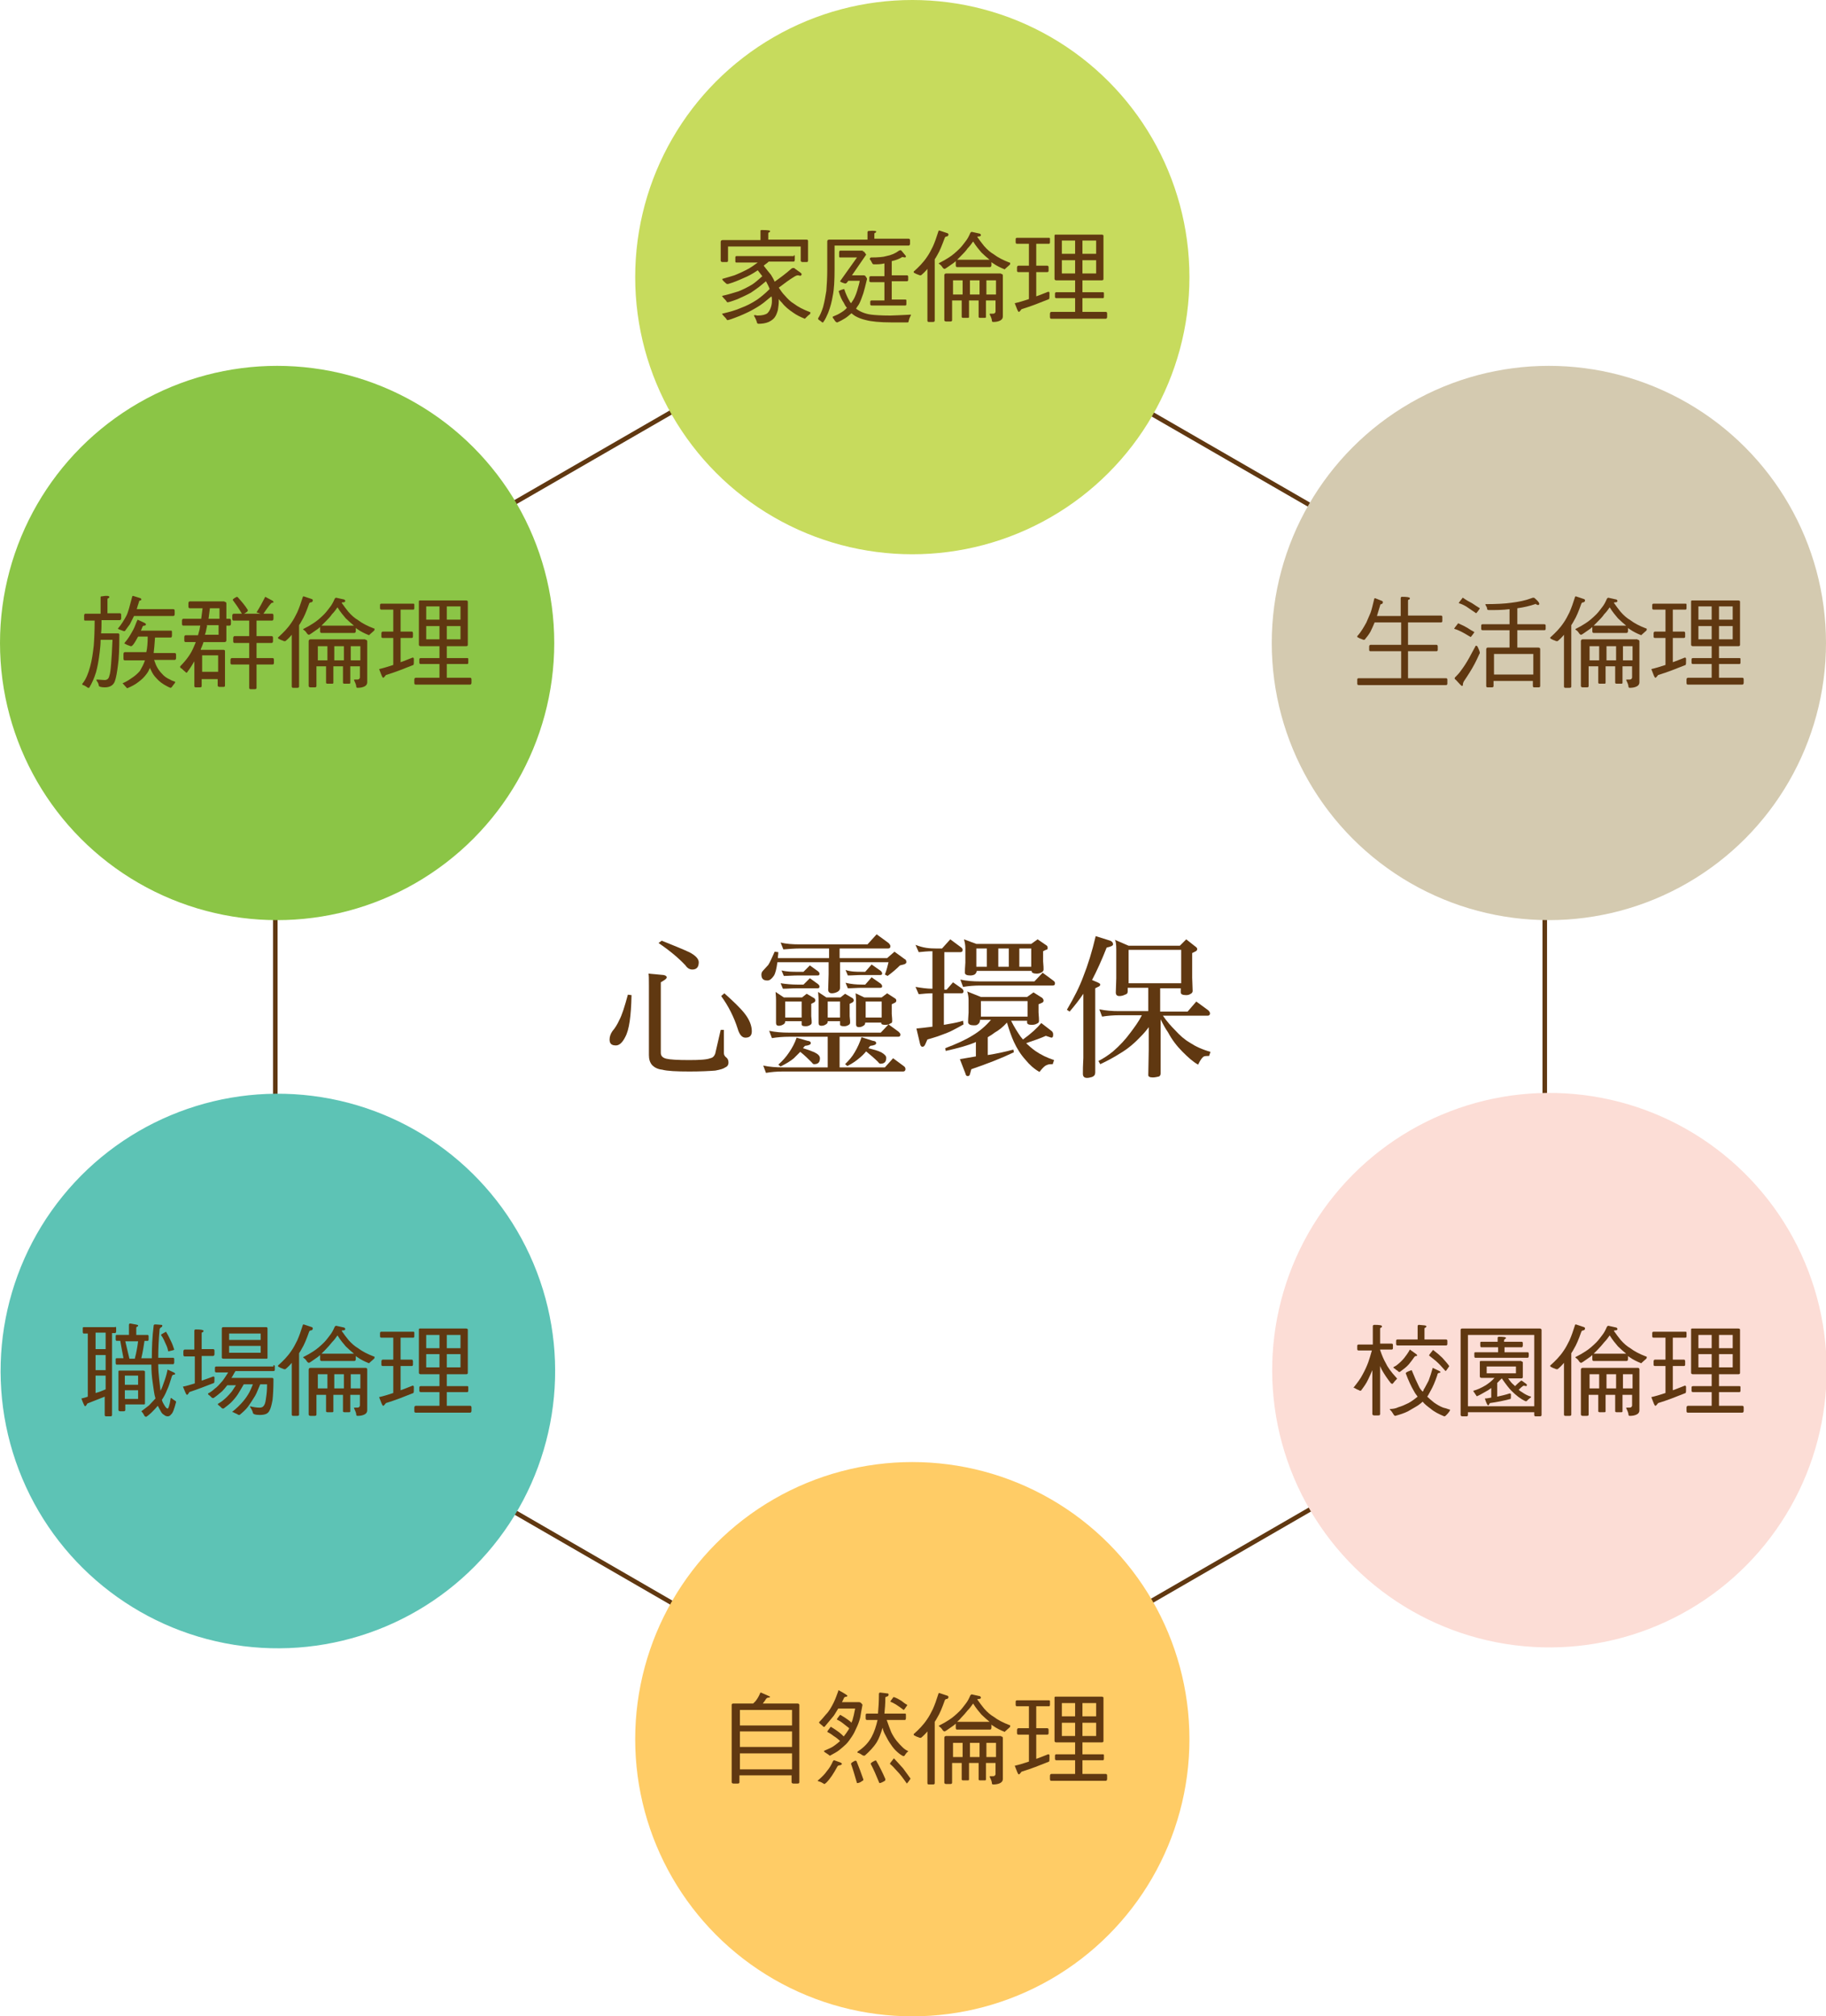 <?xml version="1.0" encoding="utf-8"?>
<!-- Generator: Adobe Illustrator 24.2.0, SVG Export Plug-In . SVG Version: 6.00 Build 0)  -->
<svg version="1.1" id="圖層_1" xmlns="http://www.w3.org/2000/svg" xmlns:xlink="http://www.w3.org/1999/xlink" x="0px" y="0px"
	 viewBox="0 0 399.3 440.9" width="399.3" height="440.9" style="enable-background:new 0 0 399.3 440.9;" xml:space="preserve">
<style type="text/css">
	.st0{fill:#61BEBD;}
	.st1{fill:#61BDBC;}
	.st2{fill-rule:evenodd;clip-rule:evenodd;fill:#61BDBC;}
	.st3{fill:none;stroke:#61BDBC;stroke-width:2;stroke-miterlimit:10;}
	.st4{fill:none;stroke:#603811;stroke-miterlimit:10;}
	.st5{fill:#8BC546;}
	.st6{fill:#603811;}
	.st7{fill:#C7DB5D;}
	.st8{fill:#FFCC66;}
	.st9{fill:#D4CAB0;}
	.st10{fill:#FCDDD6;}
	.st11{fill:#5DC3B5;}
	.st12{fill:#6A3906;}
	.st13{fill:#BAD875;}
	.st14{fill:#ABE0F4;}
	.st15{fill:#9AD5C6;}
	.st16{fill:#FFF9C1;}
	.st17{fill:#D3E5AD;}
	.st18{fill:#C1DFAD;}
	.st19{opacity:0.7;fill:#E8374A;}
	.st20{fill:#FFFFFF;}
</style>
<g>
	<polygon class="st4" points="60.2,140.1 60.2,300.4 199,380.6 337.8,300.4 337.8,140.1 199,60 	"/>
	<circle class="st5" cx="60.6" cy="140.6" r="60.6"/>
	<g>
		<g>
			<path class="st6" d="M138.1,217.6c-0.1,4.6-0.5,7.6-1.4,9.2c-0.6,1.2-1.3,1.8-2,1.8c-1,0-1.4-0.4-1.4-1.3c0-0.6,0.2-1.2,0.6-1.8
				c0.6-0.7,1.1-1.5,1.5-2.4c0.6-1.1,1.2-3,1.9-5.6L138.1,217.6z M145.1,213.2c0.5,0.1,0.7,0.3,0.7,0.5c0,0.2-0.2,0.4-0.5,0.6
				l-0.8,0.5v15.4c0,0.7,0.4,1.1,1.2,1.3c0.8,0.2,2.5,0.3,5,0.3c2.3,0,3.9-0.1,4.6-0.4c0.6-0.1,0.9-0.5,1.1-1l1.2-5.2h0.7v5.1
				c0,0.4,0.2,0.7,0.6,1c0.3,0.3,0.4,0.6,0.4,1.1c0,0.4-0.2,0.8-0.7,1c-0.4,0.3-1.1,0.5-2.2,0.7c-1.3,0.1-3.1,0.2-5.6,0.2
				c-2.9,0-4.9-0.1-6-0.4c-1-0.1-1.7-0.5-2.2-1c-0.5-0.6-0.7-1.3-0.7-2.2v-15.2c0-1.4,0-2.3-0.1-2.6L145.1,213.2z M150.7,208.2
				c1.4,0.7,2.1,1.5,2.1,2.2c0,1.1-0.5,1.6-1.4,1.6c-0.6,0-1.1-0.3-1.5-0.9c-1.5-1.6-3.4-3.2-5.9-4.9l0.7-0.5
				C147.2,206.7,149.2,207.5,150.7,208.2z M162.9,221.7c1,1.3,1.5,2.6,1.5,3.8c0,1-0.5,1.4-1.4,1.4c-0.7,0-1.3-0.6-1.7-2
				c-0.8-2.5-2-4.9-3.6-7.1l0.7-0.6C160.3,218.9,161.9,220.4,162.9,221.7z"/>
			<path class="st6" d="M174.8,206.5h14.9l2-2.2l2.6,1.9c0.3,0.3,0.4,0.5,0.4,0.7c0,0.4-0.2,0.5-0.5,0.5h-10.6v2.1H194l1.6-1.4
				l2.2,1.6c0.3,0.1,0.4,0.4,0.4,0.7c0,0.2-0.2,0.4-0.6,0.5l-0.8,0.2c-0.7,0.7-1.6,1.5-2.7,2.3l-0.6-0.3c0.4-1,0.6-1.9,0.8-2.7
				h-10.6v5.6c0,0.4-0.2,0.7-0.6,0.9c-0.4,0.2-0.8,0.3-1.2,0.3c-0.5,0-0.8-0.3-0.8-0.8l0.1-3.4v-2.6h-11.2c-0.2,1.4-0.4,2.4-0.8,3
				c-0.5,0.7-0.9,1-1.4,1c-0.9,0-1.3-0.4-1.3-1.3c0-0.3,0.1-0.6,0.4-0.9c0.4-0.4,0.7-0.8,1.1-1.2c0.4-0.6,0.8-1.6,1.4-2.9l0.8,0.1
				c0,0.5-0.1,0.9-0.1,1.3h11.2v-2.1h-6.3c-1.2,0-2.5,0.1-3.7,0.2l-0.6-1.5C171.9,206.4,173.3,206.5,174.8,206.5z M172.5,225.8h20.1
				l1.7-1.8l2.2,1.6c0.2,0.2,0.4,0.4,0.4,0.6c0,0.4-0.2,0.5-0.5,0.5h-12.8v6.7h9.9l1.8-2l2.3,1.7c0.3,0.2,0.4,0.4,0.4,0.7
				c0,0.3-0.2,0.5-0.5,0.5h-26.4c-1.2,0-2.4,0.1-3.6,0.3l-0.6-1.6c1.4,0.3,2.8,0.4,4.3,0.4h9.8v-6.7h-8.5c-1.2,0-2.5,0.1-3.7,0.3
				l-0.6-1.6C169.6,225.7,171,225.8,172.5,225.8z M171.4,218.1h4l1-0.8l1.7,1c0.1,0.1,0.2,0.3,0.2,0.4c0,0.2-0.1,0.4-0.3,0.5
				l-0.6,0.3v2.7c0.1,0.8,0.1,1.3,0.1,1.4c0,0.2-0.1,0.4-0.3,0.5c-0.3,0.2-0.6,0.3-1,0.3c-0.6,0-0.9-0.1-0.9-0.4v-0.7h-3.6v0.1
				c0,0.3-0.2,0.5-0.4,0.6c-0.3,0.2-0.7,0.3-1,0.3c-0.4,0-0.6-0.2-0.6-0.6v-5c0-0.9-0.1-1.5-0.1-1.8L171.4,218.1z M176.6,227.6
				c0.4,0,0.7,0.2,0.7,0.5s-0.4,0.5-1.3,0.6c-0.1,0.2-0.3,0.3-0.4,0.5c1,0.3,1.8,0.6,2.5,0.9c0.8,0.4,1.2,0.8,1.2,1.3
				c0,0.9-0.4,1.3-1.3,1.3c-0.1,0-0.3-0.1-0.5-0.4c-0.7-0.7-1.5-1.5-2.5-2.3c-0.5,0.5-1,1-1.4,1.4c-0.7,0.6-1.7,1.2-2.9,1.8
				l-0.5-0.4c1-0.9,1.7-1.7,2.3-2.6c0.7-1,1.3-2.1,1.7-3.3L176.6,227.6z M174.4,215.3h1.3l1.4-1.4l1.8,1.3c0.2,0.2,0.3,0.3,0.3,0.5
				c0,0.3-0.1,0.4-0.4,0.4h-4.5c-1.1,0-2.1,0.1-3.1,0.1l-0.5-1.2C172,215.2,173.2,215.3,174.4,215.3z M174.5,212.5h1.2l1.4-1.4
				l1.8,1.3c0.2,0.2,0.3,0.3,0.3,0.5c0,0.3-0.1,0.4-0.4,0.4h-4.3c-1.1,0-2.1,0.1-3.1,0.1l-0.5-1.2
				C172.1,212.5,173.3,212.5,174.5,212.5z M175.3,222.6V219h-3.6v3.5H175.3z M180.7,218.1h3.1l1-0.8l1.7,1c0.1,0.1,0.2,0.3,0.2,0.4
				c0,0.2-0.1,0.4-0.3,0.5l-0.6,0.3v2.7c0.1,0.8,0.1,1.3,0.1,1.4c0,0.2-0.1,0.4-0.3,0.5c-0.3,0.2-0.6,0.3-1,0.3
				c-0.6,0-0.9-0.1-0.9-0.4v-0.7h-2.7v0.1c0,0.3-0.2,0.5-0.4,0.6c-0.3,0.2-0.6,0.3-1,0.3c-0.4,0-0.6-0.2-0.6-0.6v-5
				c0-0.9-0.1-1.5-0.1-1.8L180.7,218.1z M183.7,222.6V219h-2.7v3.5H183.7z M190.9,227.6c0.4,0,0.7,0.2,0.7,0.5s-0.4,0.5-1.3,0.6
				c-0.2,0.2-0.3,0.4-0.4,0.5c1.1,0.3,2,0.5,2.8,0.9c0.7,0.4,1.1,0.8,1.1,1.2c0,0.9-0.4,1.3-1.3,1.3c-0.1,0-0.3-0.1-0.5-0.4
				c-0.7-0.7-1.6-1.5-2.6-2.3c-0.5,0.6-0.9,1-1.4,1.4c-0.7,0.6-1.5,1.2-2.7,1.8l-0.5-0.4c0.9-0.9,1.6-1.7,2.1-2.6
				c0.6-1,1.1-2.1,1.5-3.3L190.9,227.6z M188.5,212.5h0.7l1.4-1.6l2,1.4c0.2,0.2,0.3,0.4,0.3,0.5c0,0.3-0.1,0.4-0.4,0.4h-4
				c-1.1,0-2.1,0.1-3.1,0.1l-0.5-1.2C186.1,212.5,187.3,212.5,188.5,212.5z M188.5,215.3h0.7l1.4-1.6l2,1.4c0.2,0.2,0.3,0.4,0.3,0.5
				c0,0.3-0.1,0.4-0.4,0.4h-4c-1.1,0-2.1,0.1-3.1,0.1l-0.5-1.2C186.1,215.2,187.3,215.3,188.5,215.3z M189,218.1h3.8l1.2-0.9
				l1.7,1.1c0.2,0.1,0.3,0.3,0.3,0.5c0,0.2-0.1,0.4-0.4,0.5l-0.6,0.3v2.1c0.1,0.9,0.1,1.4,0.1,1.6c0,0.3-0.1,0.4-0.4,0.5
				c-0.3,0.2-0.6,0.3-1.1,0.3c-0.6,0-0.9-0.1-0.9-0.4v-0.1h-3.5v0.1c0,0.3-0.2,0.5-0.4,0.6c-0.3,0.2-0.6,0.3-1,0.3
				c-0.4,0-0.6-0.2-0.6-0.6v-5c0-0.9-0.1-1.5-0.1-1.8L189,218.1z M192.8,222.6V219h-3.5v3.5H192.8z"/>
			<path class="st6" d="M204.7,207.4h1.3l1.8-2l2.3,1.7c0.3,0.2,0.4,0.4,0.4,0.6c0,0.4-0.2,0.5-0.5,0.5h-3.5v8.2h0.5l1.4-1.6l2,1.4
				c0.2,0.2,0.3,0.4,0.3,0.5c0,0.3-0.1,0.5-0.4,0.5h-3.9v6.9c0.4-0.1,0.7-0.1,1.1-0.2c1.2-0.2,2.2-0.4,3.1-0.7l0.1,0.8
				c-0.7,0.4-1.4,0.8-2.2,1.2c-0.9,0.5-2,0.9-3.4,1.4c-0.9,0.3-1.6,0.5-2.3,0.7l-0.4,0.9c-0.2,0.5-0.4,0.7-0.7,0.7
				c-0.2,0-0.4-0.2-0.5-0.6l-0.8-3.4c0.9-0.1,2.1-0.2,3.5-0.4h0v-7.3c-1,0-2,0.1-3,0.2l-0.7-1.6c1.2,0.2,2.5,0.4,3.7,0.4v-8.2
				c-1,0-2,0.1-3,0.2l-0.7-1.6C201.9,207.3,203.3,207.4,204.7,207.4z M214.5,218h10.1l1.4-1l1.9,1.2c0.2,0.2,0.3,0.4,0.3,0.6
				c0,0.2-0.1,0.4-0.4,0.5l-0.7,0.3v1.8c0.1,1,0.1,1.6,0.1,1.8c0,0.3-0.1,0.5-0.4,0.6c-0.3,0.2-0.7,0.3-1.2,0.3c-0.7,0-1-0.2-1-0.5
				v-0.4h-3.5c0.7,1.4,1.4,2.5,2.1,3.5c0.2,0.2,0.3,0.4,0.5,0.6c1.8-1.3,3.1-2.5,4-3.6l2.2,1.7c0.3,0.2,0.4,0.5,0.4,0.8
				c0,0.5-0.1,0.7-0.4,0.7l-1.2-0.4c-1.1,0.5-2.5,1-4.3,1.6c0.6,0.6,1.3,1.2,2,1.7c1.3,0.9,2.6,1.5,4.1,2l-0.3,0.9
				c-0.5,0-1,0-1.3,0.2c-0.4,0.1-0.9,0.6-1.6,1.5c-1.2-0.7-2.2-1.6-3-2.6c-1.1-1.2-1.9-2.5-2.6-4c-0.5-1.1-1-2.5-1.5-4.2
				c-0.9,1-1.8,1.7-2.7,2.2c-0.5,0.4-1,0.7-1.5,1v3.9c1.9-0.3,3.8-0.7,5.6-1.2l0.1,0.6c-2.7,1.3-5.8,2.5-9.3,3.7l-0.3,1.1
				c-0.1,0.3-0.2,0.4-0.5,0.4c-0.3,0-0.4-0.2-0.5-0.6l-1.2-3.1c1.2-0.2,2.4-0.4,3.5-0.6v-3.2c-0.1,0.1-0.1,0.1-0.1,0.1
				c-1.6,0.7-3.8,1.3-6.5,1.9l-0.1-0.6c2.4-0.9,4.4-1.8,6-2.8c1.5-0.9,2.8-2,4-3.4h-2.4v0.1c0,0.4-0.2,0.7-0.5,0.9
				c-0.2,0.2-0.5,0.2-0.9,0.2c-0.7,0-1.1-0.2-1.2-0.6c0-0.3,0-1.1,0.1-2.2v-2.7c0-0.6-0.1-1.3-0.3-1.9L214.5,218z M214.3,214.6h11.9
				l1.8-1.9l2.3,1.7c0.3,0.2,0.4,0.4,0.4,0.6c0,0.4-0.2,0.5-0.5,0.5h-15.9c-1.2,0-2.5,0.1-3.7,0.3l-0.6-1.6
				C211.4,214.5,212.8,214.6,214.3,214.6z M213.5,206.4h12l1.4-1l1.9,1.3c0.2,0.1,0.3,0.3,0.3,0.6c0,0.2-0.1,0.4-0.4,0.4l-0.6,0.3
				v2.2c0.1,1,0.1,1.6,0.1,1.8c0,0.3-0.2,0.5-0.4,0.6c-0.3,0.2-0.7,0.3-1.1,0.3c-0.7,0-1.1-0.2-1.1-0.5v-0.1h-12
				c-0.1,0.4-0.2,0.6-0.5,0.8c-0.2,0.1-0.5,0.2-0.9,0.2c-0.8,0-1.2-0.2-1.2-0.6c0-0.3,0-1.1,0.1-2.2v-3.1c0-0.7-0.1-1.3-0.3-2
				L213.5,206.4z M215.8,211.4v-4h-2.3v4H215.8z M224.7,222.3v-3.4h-10.2v3.4H224.7z M220.6,211.4v-4h-2.3v4H220.6z M225.5,211.4v-4
				h-2.6v4H225.5z"/>
			<path class="st6" d="M242.8,205.7c0.4,0.2,0.6,0.4,0.6,0.8c0,0.3-0.5,0.5-1.4,0.7c-1.1,2.8-2.2,5.2-3.2,7.1l1.2,0.5
				c0.4,0.2,0.6,0.3,0.6,0.5c0,0.2-0.2,0.4-0.5,0.5l-0.6,0.3v18.4c0,0.5-0.2,0.8-0.7,1c-0.4,0.1-0.7,0.2-1.1,0.2
				c-0.6,0-0.9-0.3-0.9-0.9c0-0.7,0-1.8,0.1-3.5v-14c-0.8,1.2-1.8,2.5-3,3.9l-0.6-0.4c1.6-2.7,2.8-5.1,3.6-7.3
				c1-2.5,1.9-5.4,2.7-8.8L242.8,205.7z M246.8,206.8h11.2l1.4-1.4l1.9,1.5c0.3,0.2,0.5,0.4,0.5,0.6c0,0.2-0.1,0.4-0.3,0.5l-0.8,0.4
				v5.4l0.1,2.9c0,0.3-0.2,0.5-0.4,0.6c-0.3,0.2-0.6,0.3-1,0.3c-0.8,0-1.2-0.2-1.2-0.6v-0.9h-4.5v5.1h6l1.9-2.2l2.6,1.9
				c0.3,0.3,0.4,0.5,0.4,0.7c0,0.3-0.2,0.5-0.5,0.5h-9.8c0.9,1.3,1.8,2.3,2.7,3.2c1,1.1,2,2,3.2,2.7c1.2,0.8,2.7,1.5,4.5,2l-0.3,0.9
				c-0.5,0-0.8,0-1.1,0.1c-0.3,0.1-0.8,0.7-1.3,1.8c-1.1-0.6-2.2-1.6-3.4-2.8c-1.2-1.2-2.3-2.6-3.2-4.3c-0.5-0.7-1-1.6-1.6-2.8v11.8
				c0,0.3-0.1,0.6-0.4,0.7c-0.4,0.1-0.9,0.2-1.3,0.2c-0.7,0-1-0.2-1-0.5l0.1-5.6v-4.9c-0.5,0.7-1.1,1.4-1.6,1.9
				c-1.4,1.5-2.9,2.8-4.6,3.8c-1.4,0.9-2.9,1.7-4.4,2.4l-0.4-0.7c1-0.5,2.1-1.2,3.2-2.1c1.5-1.3,2.7-2.6,3.8-4.1
				c0.9-1.2,1.8-2.4,2.5-3.8h-5c-1.2,0-2.5,0.1-3.7,0.3l-0.6-1.6c1.4,0.3,2.8,0.4,4.3,0.4h6.4v-5.1h-4.5v0.8c0,0.4-0.2,0.6-0.6,0.7
				c-0.4,0.2-0.8,0.3-1.2,0.3c-0.5,0-0.8-0.2-0.8-0.8l0.1-3.1v-6.3c0-1.1-0.1-1.8-0.3-2.1L246.8,206.8z M258.3,215v-7.3h-11.5v7.3
				H258.3z"/>
		</g>
	</g>
	<g>
		<circle class="st7" cx="199.5" cy="60.6" r="60.6"/>
		<g>
			<g>
				<path class="st6" d="M168.4,50.5c0,0.2-0.1,0.3-0.2,0.3c-0.2,0-0.2,0.2-0.2,0.4v1.2h8.4c0.2,0,0.3,0.1,0.3,0.3V57
					c0,0.2-0.1,0.3-0.3,0.3h-0.9c-0.2,0-0.4-0.1-0.4-0.3v-3.1h-15.9V57c0,0.2-0.1,0.3-0.3,0.3h-0.9c-0.2,0-0.4-0.1-0.4-0.3v-4.1
					c0-0.2,0.1-0.4,0.4-0.4h8.3v-2c0-0.2,0.1-0.2,0.3-0.2C167.9,50.3,168.4,50.4,168.4,50.5z M173.6,55.8c0.2,0,0.2,0.1,0.2,0.3v0.7
					c0,0.2-0.1,0.4-0.2,0.4h-5.5c-0.4,0.4-0.8,0.6-1.1,0.9c0.6,0.8,1.2,1.5,1.6,2c0.3,0.5,0.6,1,0.8,1.5c1.4-1,2.6-1.9,3.6-2.8
					c0.2-0.2,0.4-0.2,0.6-0.2c0.1,0,0.2,0.1,0.3,0.2c0.9,0.6,1.4,1,1.4,1.1c0,0.2-0.1,0.4-0.3,0.4l-0.5-0.1c-0.2,0-0.5,0.1-0.8,0.3
					c-1,0.6-2.1,1.4-3.4,2.4c0.4,0.6,0.8,1.2,1.3,1.7c0.7,0.8,1.3,1.4,2,1.8c0.9,0.7,2.1,1.3,3.4,1.8c0.2,0,0.2,0.1,0.2,0.2
					c0,0.1,0,0.2-0.1,0.3c-0.3,0.2-0.6,0.5-0.9,0.8c-0.1,0.1-0.2,0.2-0.2,0.2c-1-0.4-1.8-0.8-2.5-1.3c-0.9-0.6-1.8-1.3-2.5-2.2
					c-0.2-0.2-0.5-0.5-0.7-0.8c0,0.1,0,0.2,0,0.4c0,0.7-0.1,1.3-0.2,2c-0.2,0.7-0.4,1.2-0.7,1.6c-0.3,0.4-0.7,0.7-1.3,1
					c-0.7,0.3-1.5,0.4-2.2,0.4c-0.2,0-0.4-0.1-0.4-0.4c-0.2-0.6-0.4-1-0.6-1.3c0-0.2,0-0.2,0.2-0.2l0.5,0.1c1.1,0,1.8-0.2,2.2-0.5
					c0.3-0.3,0.5-0.6,0.7-1.1c0.2-0.5,0.3-1,0.3-1.6c0-0.4,0-0.7-0.1-1c-0.4,0.3-0.7,0.6-1.1,0.9c-0.8,0.7-1.7,1.3-2.6,1.8
					c-1,0.6-2.1,1.1-3.3,1.6c-1.5,0.6-2.4,0.9-2.6,0.9c-0.1,0-0.2-0.1-0.3-0.3c-0.2-0.3-0.5-0.5-0.7-0.8c-0.1-0.1-0.2-0.2-0.2-0.3
					c1.7-0.4,3.1-0.8,4.2-1.3c1.1-0.4,2.3-1,3.5-1.8c0.7-0.5,1.6-1.2,2.7-2.3c-0.2-0.6-0.5-1.1-0.8-1.7c-0.4,0.3-0.7,0.6-1.1,0.9
					c-0.7,0.6-1.5,1.1-2.2,1.6c-0.9,0.5-1.8,0.9-2.9,1.4c-1.3,0.5-2,0.7-2.2,0.7c-0.1,0-0.2-0.1-0.3-0.3c-0.2-0.3-0.5-0.5-0.7-0.8
					c-0.1-0.1-0.2-0.2-0.2-0.3c1.4-0.3,2.6-0.7,3.6-1c1-0.4,2-0.9,3-1.5c0.6-0.4,1.3-1,2.2-1.8c-0.3-0.4-0.6-0.8-1-1.3
					c-0.1,0.1-0.2,0.1-0.3,0.2c-0.9,0.6-1.8,1.1-2.8,1.5c-1.1,0.5-2.3,1-3.4,1.3c-0.2,0-0.3,0-0.4-0.1c-0.3-0.3-0.6-0.5-0.8-0.8
					c0-0.1-0.1-0.2-0.1-0.2c1.1-0.3,2-0.6,2.7-0.8c1-0.4,2.1-0.9,3.2-1.5c0.5-0.3,1.1-0.7,1.9-1.3H161c-0.2,0-0.2-0.1-0.2-0.4v-0.7
					c0-0.2,0.1-0.3,0.2-0.3H173.6z"/>
				<path class="st6" d="M191.6,50.6c0,0.2-0.1,0.3-0.2,0.3c-0.2,0-0.2,0.2-0.2,0.4v0.9h7.5c0.2,0,0.3,0.1,0.3,0.4v0.7
					c0,0.2-0.1,0.4-0.3,0.4h-16.2v5.1c0,2.5-0.1,4.5-0.4,5.9c-0.2,1.2-0.5,2.4-1,3.7c-0.3,0.7-0.6,1.4-1.1,2.1c-0.1,0-0.2,0-0.2,0
					c-0.2-0.2-0.5-0.4-0.8-0.6c-0.1-0.1-0.1-0.2-0.1-0.3c0.4-0.6,0.8-1.5,1.1-2.5c0.3-1.1,0.5-2.3,0.7-3.5c0.1-1.3,0.2-2.9,0.2-4.7
					v-6.1c0-0.2,0.1-0.4,0.4-0.4h8.4v-1.6c0-0.2,0.1-0.3,0.3-0.3C191,50.4,191.6,50.5,191.6,50.6z M188.7,55c0.2,0,0.3,0,0.3,0.1
					c0.2,0.3,0.4,0.5,0.4,0.6l-3.1,4.5h2.5c0.1,0,0.2,0,0.4,0.1c0.3,0.4,0.4,0.6,0.4,0.7c-0.3,1.3-0.6,2.4-0.8,3.1
					c-0.3,0.9-0.6,1.7-0.9,2.3c-0.2,0.4-0.5,0.7-0.7,1.1c0.4,0.3,0.9,0.6,1.4,0.8c0.5,0.2,1.1,0.4,1.9,0.5c0.8,0.1,2.2,0.2,4.2,0.2
					c0.8,0,2.3-0.1,4.5-0.2c0,0.1,0,0.2-0.1,0.3c-0.2,0.4-0.3,0.7-0.4,1.1c0,0.2-0.1,0.3-0.2,0.3H195c-2.6,0-4.5-0.2-5.6-0.5
					c-0.9-0.2-1.7-0.5-2.4-0.9c-0.3-0.2-0.6-0.4-0.8-0.6c-0.5,0.4-0.9,0.8-1.4,1.1c-0.5,0.3-1,0.6-1.7,0.9c-0.2,0-0.3-0.1-0.4-0.2
					c-0.2-0.2-0.3-0.5-0.5-0.7c-0.1-0.1-0.1-0.1-0.1-0.2c0-0.1,0-0.2,0.1-0.2c0.4-0.2,0.8-0.3,1.3-0.6c0.7-0.4,1.3-0.8,1.7-1.3
					c-0.3-0.3-0.5-0.7-0.7-1.1c-0.4-0.6-0.8-1.4-1.1-2.5c0-0.1,0.4-0.3,1.2-0.5c0.4,1.2,0.8,2,1.1,2.5c0.1,0.2,0.2,0.4,0.4,0.6
					c0.2-0.3,0.5-0.7,0.7-1.1c0.3-0.6,0.6-1.4,0.8-2.2c0.1-0.4,0.3-0.9,0.4-1.6h-2.5l-0.3,0.4c-0.1,0.1-0.2,0.2-0.4,0.2
					c-0.7-0.2-1.1-0.4-1.1-0.5l3.7-5.2h-3.7c-0.2,0-0.2-0.1-0.2-0.4v-0.7c0-0.2,0.1-0.4,0.2-0.4H188.7z M195,57.1v3.1h3.3
					c0.2,0,0.3,0.1,0.3,0.3v0.7c0,0.2-0.1,0.3-0.3,0.3H195v4h3c0.2,0,0.2,0.1,0.2,0.3v0.7c0,0.2-0.1,0.3-0.2,0.3h-7.4
					c-0.2,0-0.3-0.1-0.3-0.3V66c0-0.2,0.1-0.3,0.3-0.3h2.8v-4h-3c-0.2,0-0.3-0.1-0.3-0.3v-0.7c0-0.2,0.1-0.3,0.3-0.3h3v-2.8
					c-0.8,0.2-1.5,0.2-2.3,0.2c-0.2,0-0.3-0.1-0.4-0.3c-0.2-0.4-0.3-0.6-0.5-0.8c0-0.2,0.1-0.4,0.3-0.4c1.5,0,2.7-0.1,3.3-0.3
					c1.1-0.2,2-0.6,2.8-1.2c0.1,0,0.2-0.1,0.3-0.1c0.1,0,0.2,0.1,0.3,0.2c0.6,0.7,0.9,1.1,0.9,1.1c0,0.2-0.1,0.3-0.2,0.3l-0.6-0.1
					C196.7,56.6,195.9,56.9,195,57.1z"/>
				<path class="st6" d="M207.2,51c0.2,0.1,0.2,0.2,0.2,0.3c0,0.2-0.1,0.3-0.3,0.4c-0.3,0-0.4,0.1-0.5,0.3c-0.6,1.6-1.1,2.9-1.6,3.7
					c-0.2,0.4-0.4,0.7-0.6,1v13.4c0,0.2-0.1,0.3-0.4,0.3h-0.9c-0.2,0-0.3-0.1-0.3-0.3V58.8c-0.4,0.5-0.9,1-1.4,1.4
					c-0.2,0-0.4,0-0.5-0.1c-0.3-0.1-0.6-0.2-0.9-0.4c-0.1,0-0.2-0.1-0.2-0.2c0-0.1,0-0.2,0.1-0.2c1-0.9,2-1.9,2.8-3.1
					c0.5-0.7,0.9-1.5,1.3-2.3c0.4-0.9,0.8-2,1.2-3.3c0-0.1,0.1-0.2,0.2-0.2L207.2,51z M214.3,51.1c0.1,0.1,0.2,0.2,0.2,0.3
					c0,0.2-0.2,0.3-0.4,0.3c-0.1,0-0.3,0-0.4,0.1c0.5,0.7,1,1.4,1.5,2c0.7,0.8,1.4,1.4,2.1,1.8c0.9,0.7,2.1,1.3,3.4,1.8
					c0.2,0,0.2,0.1,0.2,0.2c0,0.1,0,0.2-0.1,0.3c-0.3,0.3-0.6,0.5-0.9,0.8c-0.1,0.1-0.2,0.2-0.2,0.2c-1-0.4-1.8-0.8-2.5-1.3
					c-0.2-0.1-0.3-0.2-0.4-0.3v0.7c0,0.2-0.1,0.4-0.3,0.4h-7.2c-0.2,0-0.3-0.1-0.3-0.4v-0.7c0-0.1,0-0.2,0-0.2
					c-0.3,0.3-0.6,0.5-0.9,0.7c-0.6,0.4-1.1,0.8-1.5,1c-0.2,0-0.3-0.1-0.4-0.2c-0.2-0.3-0.4-0.6-0.7-0.8c-0.2-0.1-0.2-0.2-0.2-0.2
					c0,0,0-0.1,0.1-0.1c0.8-0.4,1.5-0.8,2.1-1.2c0.8-0.5,1.6-1.2,2.4-2c0.5-0.5,0.9-1.1,1.3-1.6c0.4-0.5,0.7-1.1,1-1.8
					c0.1-0.1,0.2-0.2,0.3-0.2L214.3,51.1z M218.9,59.9c0.3,0,0.4,0.1,0.4,0.4v8.9c0,0.4-0.2,0.7-0.6,0.9c-0.4,0.2-0.9,0.3-1.5,0.3
					c-0.2,0-0.3-0.1-0.3-0.3c0-0.3-0.2-0.8-0.5-1.4c0,0,0-0.1,0.1-0.1c0.6,0,0.9,0,1-0.1c0.1-0.1,0.2-0.2,0.2-0.4v-2.4h-2.1v3.6
					c0,0.2-0.1,0.2-0.4,0.2h-0.9c-0.2,0-0.3-0.1-0.3-0.2v-3.6h-2.1v3.6c0,0.2-0.1,0.2-0.4,0.2h-0.9c-0.2,0-0.3-0.1-0.3-0.2v-3.6
					h-2.1v4.3c0,0.2-0.1,0.3-0.4,0.3h-0.9c-0.2,0-0.4-0.1-0.4-0.3v-9.8c0-0.2,0.1-0.4,0.4-0.4H218.9z M210.5,64.4v-3.1h-2.1v3.1
					H210.5z M209.3,56.8h7.1c-0.6-0.5-1.2-1-1.8-1.6c-0.5-0.6-1.2-1.4-1.8-2.4c-0.4,0.6-0.8,1.1-1.2,1.5c-0.4,0.6-0.9,1.1-1.5,1.7
					C209.8,56.3,209.5,56.6,209.3,56.8C209.3,56.8,209.3,56.8,209.3,56.8z M212.1,64.4h2.1v-3.1h-2.1V64.4z M215.7,64.4h2.1v-3.1
					h-2.1V64.4z"/>
				<path class="st6" d="M229.4,52c0.2,0,0.2,0.1,0.2,0.3v0.7c0,0.2-0.1,0.3-0.2,0.3h-2.8v4.8h2.4c0.2,0,0.3,0.1,0.3,0.4v0.7
					c0,0.2-0.1,0.3-0.3,0.3h-2.4v5.3c0.9-0.3,1.8-0.7,2.6-1c0,0,0.1,0,0.1,0c0.1,0,0.2,0.1,0.2,0.3c0,0.8,0,1.2-0.1,1.3
					c-2,0.8-4,1.6-6,2.2c-0.3,0.4-0.5,0.6-0.6,0.6c-0.2,0-0.4-0.6-0.9-1.9c0.9-0.2,1.9-0.5,3.1-0.9v-5.9h-2.3
					c-0.2,0-0.3-0.1-0.3-0.3v-0.7c0-0.2,0.1-0.4,0.3-0.4h2.3v-4.8h-2.6c-0.2,0-0.3-0.1-0.3-0.3v-0.7c0-0.2,0.1-0.3,0.3-0.3H229.4z
					 M240.9,51.3c0.2,0,0.4,0.1,0.4,0.2V61c0,0.2-0.1,0.3-0.4,0.3h-4.2v2.6h4.5c0.2,0,0.2,0.1,0.2,0.3v0.7c0,0.2-0.1,0.3-0.2,0.3
					h-4.5v3h5.1c0.2,0,0.3,0.1,0.3,0.4v0.7c0,0.2-0.1,0.4-0.3,0.4h-11.9c-0.2,0-0.3-0.1-0.3-0.4v-0.7c0-0.2,0.1-0.4,0.3-0.4h5.2v-3
					H231c-0.2,0-0.3-0.1-0.3-0.3v-0.7c0-0.2,0.1-0.3,0.3-0.3h4.1v-2.6H231c-0.2,0-0.4-0.1-0.4-0.3v-9.5c0-0.2,0.1-0.2,0.4-0.2H240.9
					z M235.1,55.5v-2.9h-2.9v2.9H235.1z M235.1,56.9h-2.9v2.9h2.9V56.9z M236.7,55.5h3v-2.9h-3V55.5z M239.7,56.9h-3v2.9h3V56.9z"/>
			</g>
		</g>
	</g>
	<g>
		<circle class="st8" cx="199.5" cy="380.3" r="60.6"/>
		<g>
			<g>
				<path class="st6" d="M168.4,371c0,0.1-0.1,0.2-0.3,0.2c-0.3,0-0.4,0.1-0.6,0.3c-0.2,0.4-0.5,0.7-0.7,1h7.6
					c0.2,0,0.4,0.1,0.4,0.3v16.9c0,0.2-0.1,0.3-0.4,0.3h-0.9c-0.2,0-0.4-0.1-0.4-0.3v-1.5h-11.4v1.5c0,0.2-0.1,0.3-0.4,0.3h-0.9
					c-0.2,0-0.4-0.1-0.4-0.3v-16.9c0-0.2,0.1-0.3,0.4-0.3h4.3c0.2-0.2,0.4-0.4,0.5-0.5c0.4-0.5,0.7-1,1-1.7c0-0.1,0.1-0.2,0.2-0.2
					C167.8,370.7,168.4,371,168.4,371z M173.2,377.3v-3.4h-11.4v3.4H173.2z M173.2,382v-3.4h-11.4v3.4H173.2z M173.2,386.9v-3.5
					h-11.4v3.5H173.2z"/>
				<path class="st6" d="M183.8,385.4c0.2,0.1,0.3,0.2,0.3,0.3c0,0.1-0.1,0.2-0.4,0.3c-0.3,0-0.5,0.1-0.6,0.3
					c-0.8,1.5-1.6,2.7-2.4,3.5c-0.2,0.2-0.4,0.3-0.4,0.3c-0.1,0-0.2-0.1-0.4-0.2c-0.3-0.2-0.6-0.3-0.9-0.4c-0.1,0-0.2-0.1-0.2-0.1
					c0,0,0-0.1,0.2-0.2c0.8-0.7,1.4-1.3,1.8-1.9c0.6-0.7,1-1.4,1.3-2.1c0.1-0.2,0.2-0.3,0.3-0.3L183.8,385.4z M185.3,370.8
					c0,0.1-0.1,0.2-0.2,0.2c-0.2,0-0.4,0.1-0.5,0.2c-0.2,0.4-0.3,0.7-0.5,1h3.7c0.1,0,0.2,0,0.4,0.1c0.2,0.2,0.4,0.4,0.4,0.5
					c-0.2,1.1-0.4,2.1-0.5,2.8c-0.2,0.8-0.5,1.6-0.9,2.4c-0.2,0.5-0.5,1.1-0.9,1.7c-0.4,0.6-0.8,1.2-1.3,1.7
					c-0.4,0.4-0.9,0.8-1.5,1.3c-0.5,0.4-1.1,0.7-2,1.2c-0.1,0-0.2-0.1-0.3-0.2c-0.3-0.2-0.6-0.4-0.9-0.6c-0.1-0.1-0.1-0.1-0.1-0.2
					c0,0,0-0.1,0.1-0.1c0.9-0.4,1.7-0.7,2.3-1.2c0.4-0.3,0.8-0.6,1.1-0.9c-0.4-0.4-0.9-0.8-1.4-1.1c-0.5-0.4-1-0.7-1.4-0.9
					c0-0.1,0.2-0.4,0.6-0.9c0.1-0.1,0.1-0.2,0.2-0.2c0.7,0.4,1.4,0.9,1.8,1.2c0.4,0.3,0.7,0.6,1,0.9c0.4-0.5,0.7-0.9,1-1.4
					c0.1-0.1,0.1-0.2,0.2-0.4c-0.5-0.4-0.9-0.7-1.4-1.1c-0.5-0.4-0.9-0.6-1.3-0.8c0-0.1,0.2-0.4,0.6-0.9c0.1-0.1,0.1-0.1,0.2-0.1
					c0.7,0.4,1.3,0.8,1.7,1.1c0.3,0.2,0.5,0.4,0.7,0.6c0.1-0.2,0.1-0.4,0.2-0.5c0.2-0.7,0.4-1.5,0.6-2.6h-3.7
					c-0.4,0.6-0.7,1.2-1,1.6c-0.4,0.5-1.1,1.3-2,2.4c-0.2,0-0.3,0-0.4-0.2c-0.2-0.2-0.4-0.3-0.6-0.5c-0.1-0.1-0.2-0.2-0.2-0.3
					c0.5-0.5,1-1.1,1.5-1.7c0.7-0.7,1.2-1.6,1.7-2.6c0.4-0.8,0.7-1.7,1-2.5c0-0.1,0-0.2,0.1-0.2
					C184.7,370.3,185.3,370.7,185.3,370.8z M187.3,385.1c0.5,1.2,1,2.6,1.5,4c0,0.2-0.1,0.3-0.2,0.3c-0.5,0.4-0.9,0.5-1.2,0.5
					c-0.5-1.7-0.9-3.1-1.3-4.2c0-0.2,0.3-0.4,0.9-0.7C187.2,385,187.3,385.1,187.3,385.1z M192,374.6c0.1-1.1,0.2-2.5,0.2-4.2
					c0-0.2,0.1-0.3,0.3-0.3l1.6,0.2c0.2,0,0.2,0.1,0.2,0.3c0,0.2-0.1,0.3-0.4,0.4c-0.2,0-0.3,0.1-0.3,0.3c0,1.3-0.1,2.4-0.2,3.4h4.5
					c0.2,0,0.2,0.1,0.2,0.3v0.7c0,0.2-0.1,0.4-0.2,0.4h-4c0.4,1.1,0.7,2,1,2.7c0.4,0.8,0.8,1.4,1.2,1.9c0.4,0.5,0.8,0.9,1.2,1.3
					c0.4,0.4,0.8,0.7,1.3,0.9c0,0.1-0.1,0.2-0.2,0.2c-0.2,0.2-0.4,0.5-0.6,0.8c-0.1,0.1-0.2,0.1-0.3,0.1c-0.6-0.3-1.1-0.7-1.7-1.3
					c-0.5-0.5-0.9-1.1-1.3-1.7c-0.4-0.6-0.7-1.3-1.1-2c-0.2-0.4-0.3-0.7-0.4-1.2c-0.4,1.3-0.8,2.4-1.3,3.2c-0.7,1.1-1.6,2-2.6,2.9
					c-0.2,0-0.4,0-0.5-0.1c-0.3-0.2-0.6-0.4-0.9-0.5c-0.2,0-0.2-0.1-0.2-0.2c0,0,0-0.1,0.2-0.2c1.2-0.8,2.2-1.8,2.9-3.1
					c0.6-1.1,1-2.4,1.3-3.7h-2.3c-0.2,0-0.3-0.1-0.3-0.4V375c0-0.2,0.1-0.3,0.3-0.3H192z M191.6,385c0.7,1.2,1.4,2.6,2,4
					c0,0.2,0,0.3-0.1,0.4c-0.5,0.3-0.9,0.5-1.2,0.5c-0.7-1.7-1.3-3.1-1.9-4.2c0-0.2,0.3-0.4,0.9-0.7
					C191.5,384.9,191.6,385,191.6,385z M197.1,371.9c0.5,0.4,0.9,0.7,1.3,0.9c0,0,0,0.1-0.1,0.2c-0.4,0.6-0.6,0.9-0.7,0.9
					c-0.5-0.4-1.1-0.8-1.7-1.2c-0.5-0.3-0.9-0.5-1.2-0.6c0-0.1,0.2-0.4,0.6-0.9c0-0.1,0.1-0.1,0.2-0.1
					C196.1,371.3,196.6,371.6,197.1,371.9z M197.5,386.7c0.6,0.8,1.1,1.5,1.6,2.2c0,0,0,0.1-0.1,0.2c-0.4,0.6-0.7,0.9-0.7,0.9
					c-0.7-1-1.4-2-2.2-2.8c-0.6-0.7-1.1-1.2-1.5-1.5c0-0.1,0.2-0.4,0.7-1c0.1-0.1,0.1-0.2,0.2-0.2
					C196.3,385.4,197,386.1,197.5,386.7z"/>
				<path class="st6" d="M207.2,370.8c0.2,0.1,0.2,0.2,0.2,0.3c0,0.2-0.1,0.3-0.3,0.4c-0.3,0-0.4,0.1-0.5,0.3
					c-0.6,1.7-1.1,2.9-1.6,3.7c-0.2,0.4-0.4,0.7-0.6,1v13.4c0,0.2-0.1,0.3-0.4,0.3h-0.9c-0.2,0-0.3-0.1-0.3-0.3v-11.3
					c-0.4,0.5-0.9,1-1.4,1.4c-0.2,0-0.4,0-0.5-0.1c-0.3-0.1-0.6-0.2-0.9-0.4c-0.1,0-0.2-0.1-0.2-0.2c0-0.1,0-0.2,0.1-0.2
					c1-0.9,2-1.9,2.8-3.1c0.5-0.7,0.9-1.5,1.3-2.3c0.4-0.9,0.8-2,1.2-3.3c0-0.1,0.1-0.2,0.2-0.2L207.2,370.8z M214.3,370.9
					c0.1,0.1,0.2,0.2,0.2,0.3c0,0.2-0.2,0.3-0.4,0.3c-0.1,0-0.3,0-0.4,0.1c0.5,0.7,1,1.4,1.5,2c0.7,0.8,1.4,1.4,2.1,1.8
					c0.9,0.7,2.1,1.3,3.4,1.8c0.2,0,0.2,0.1,0.2,0.2c0,0.1,0,0.2-0.1,0.3c-0.3,0.3-0.6,0.5-0.9,0.8c-0.1,0.1-0.2,0.2-0.2,0.2
					c-1-0.4-1.8-0.8-2.5-1.3c-0.2-0.1-0.3-0.2-0.4-0.3v0.7c0,0.2-0.1,0.4-0.3,0.4h-7.2c-0.2,0-0.3-0.1-0.3-0.4v-0.7
					c0-0.1,0-0.2,0-0.2c-0.3,0.3-0.6,0.5-0.9,0.7c-0.6,0.4-1.1,0.8-1.5,1c-0.2,0-0.3-0.1-0.4-0.2c-0.2-0.3-0.4-0.6-0.7-0.8
					c-0.2-0.1-0.2-0.2-0.2-0.2c0,0,0-0.1,0.1-0.1c0.8-0.4,1.5-0.8,2.1-1.2c0.8-0.5,1.6-1.2,2.4-2c0.5-0.5,0.9-1.1,1.3-1.6
					c0.4-0.5,0.7-1.1,1-1.8c0.1-0.1,0.2-0.2,0.3-0.2L214.3,370.9z M218.9,379.7c0.3,0,0.4,0.1,0.4,0.4v8.9c0,0.4-0.2,0.7-0.6,0.9
					c-0.4,0.2-0.9,0.3-1.5,0.3c-0.2,0-0.3-0.1-0.3-0.3c0-0.3-0.2-0.8-0.5-1.4c0,0,0-0.1,0.1-0.1c0.6,0,0.9,0,1-0.1
					c0.1-0.1,0.2-0.2,0.2-0.4v-2.4h-2.1v3.6c0,0.2-0.1,0.2-0.4,0.2h-0.9c-0.2,0-0.3-0.1-0.3-0.2v-3.6h-2.1v3.6
					c0,0.2-0.1,0.2-0.4,0.2h-0.9c-0.2,0-0.3-0.1-0.3-0.2v-3.6h-2.1v4.3c0,0.2-0.1,0.3-0.4,0.3h-0.9c-0.2,0-0.4-0.1-0.4-0.3V380
					c0-0.2,0.1-0.4,0.4-0.4H218.9z M210.5,384.2v-3.1h-2.1v3.1H210.5z M209.3,376.5h7.1c-0.6-0.5-1.2-1-1.8-1.6
					c-0.5-0.6-1.2-1.4-1.8-2.4c-0.4,0.6-0.8,1.1-1.2,1.5c-0.4,0.5-0.9,1.1-1.5,1.7C209.8,376.1,209.5,376.3,209.3,376.5
					C209.3,376.6,209.3,376.5,209.3,376.5z M212.1,384.2h2.1v-3.1h-2.1V384.2z M215.7,384.2h2.1v-3.1h-2.1V384.2z"/>
				<path class="st6" d="M229.4,371.8c0.2,0,0.2,0.1,0.2,0.3v0.7c0,0.2-0.1,0.3-0.2,0.3h-2.8v4.8h2.4c0.2,0,0.3,0.1,0.3,0.4v0.7
					c0,0.2-0.1,0.3-0.3,0.3h-2.4v5.3c0.9-0.3,1.8-0.7,2.6-1c0,0,0.1,0,0.1,0c0.1,0,0.2,0.1,0.2,0.3c0,0.8,0,1.2-0.1,1.3
					c-2,0.8-4,1.6-6,2.2c-0.3,0.4-0.5,0.6-0.6,0.6c-0.2,0-0.4-0.6-0.9-1.9c0.9-0.2,1.9-0.5,3.1-0.9v-5.9h-2.3
					c-0.2,0-0.3-0.1-0.3-0.3v-0.7c0-0.2,0.1-0.4,0.3-0.4h2.3v-4.8h-2.6c-0.2,0-0.3-0.1-0.3-0.3v-0.7c0-0.2,0.1-0.3,0.3-0.3H229.4z
					 M240.9,371c0.2,0,0.4,0.1,0.4,0.2v9.5c0,0.2-0.1,0.3-0.4,0.3h-4.2v2.6h4.5c0.2,0,0.2,0.1,0.2,0.3v0.7c0,0.2-0.1,0.3-0.2,0.3
					h-4.5v3h5.1c0.2,0,0.3,0.1,0.3,0.4v0.7c0,0.2-0.1,0.4-0.3,0.4h-11.9c-0.2,0-0.3-0.1-0.3-0.4v-0.7c0-0.2,0.1-0.4,0.3-0.4h5.2v-3
					H231c-0.2,0-0.3-0.1-0.3-0.3v-0.7c0-0.2,0.1-0.3,0.3-0.3h4.1V381H231c-0.2,0-0.4-0.1-0.4-0.3v-9.5c0-0.2,0.1-0.2,0.4-0.2H240.9z
					 M235.1,375.3v-2.9h-2.9v2.9H235.1z M235.1,376.7h-2.9v2.9h2.9V376.7z M236.7,375.3h3v-2.9h-3V375.3z M239.7,376.7h-3v2.9h3
					V376.7z"/>
			</g>
		</g>
	</g>
	<g>
		<circle class="st9" cx="338.7" cy="140.6" r="60.6"/>
		<g>
			<g>
				<path class="st6" d="M302.2,131.4c0.2,0.1,0.2,0.2,0.2,0.3c0,0.2-0.1,0.3-0.3,0.4c-0.2,0-0.3,0.1-0.3,0.3
					c-0.3,0.9-0.5,1.7-0.7,2.3h5.2v-3.9c0-0.2,0.1-0.3,0.3-0.3c1.1,0,1.7,0.1,1.7,0.3c0,0.2-0.1,0.3-0.2,0.3c-0.2,0-0.2,0.2-0.2,0.4
					v3.1h7.2c0.2,0,0.3,0.1,0.3,0.3v0.9c0,0.2-0.1,0.3-0.3,0.3h-7.2v4.9h6.2c0.2,0,0.3,0.1,0.3,0.4v0.7c0,0.2-0.1,0.3-0.3,0.3h-6.2
					v5.9h8.3c0.2,0,0.3,0.1,0.3,0.3v0.9c0,0.2-0.1,0.3-0.3,0.3h-19.1c-0.2,0-0.3-0.1-0.3-0.3v-0.9c0-0.2,0.1-0.3,0.3-0.3h9.3v-5.9
					h-6.7c-0.2,0-0.3-0.1-0.3-0.3v-0.7c0-0.2,0.1-0.4,0.3-0.4h6.7v-4.9h-5.8c-0.3,0.7-0.6,1.4-0.9,2c-0.4,0.7-0.8,1.2-1.3,1.8
					c-0.2,0-0.4,0-0.5-0.1c-0.3-0.1-0.6-0.2-0.9-0.4c-0.1,0-0.2-0.1-0.2-0.2c0-0.1,0-0.2,0.1-0.2c0.7-0.8,1.3-1.8,1.9-2.9
					c0.3-0.7,0.6-1.4,0.9-2.1c0.3-0.8,0.5-1.8,0.8-3c0-0.1,0.1-0.2,0.2-0.2L302.2,131.4z"/>
				<path class="st6" d="M320.9,137.3c0.6,0.4,1.1,0.7,1.5,0.9c0,0,0,0.1-0.1,0.2c-0.4,0.6-0.7,0.9-0.7,0.9
					c-0.7-0.4-1.3-0.8-2.1-1.2c-0.6-0.3-1.1-0.5-1.5-0.6c0-0.1,0.2-0.4,0.7-1c0.1-0.1,0.1-0.2,0.2-0.2
					C319.8,136.7,320.4,137,320.9,137.3z M323.1,141.4c0.4,0.8,0.5,1.2,0.5,1.3c0,0.1,0,0.2-0.1,0.3c-0.7,1.6-1.4,2.9-2.1,4
					c-0.4,0.6-0.8,1.3-1.3,2c-0.1,0.2-0.2,0.4-0.2,0.7c0,0.2-0.1,0.3-0.2,0.3c-0.1,0-0.6-0.5-1.4-1.4c-0.1,0-0.1-0.1-0.2-0.2
					c0-0.1,0-0.2,0.1-0.3c0.4-0.4,0.9-0.9,1.3-1.5c0.6-0.8,1.2-1.7,1.8-2.8c0.5-0.9,0.9-1.7,1.3-2.4c0-0.1,0.1-0.2,0.2-0.2
					C323,141.2,323,141.3,323.1,141.4z M321.9,131.9c0.6,0.4,1.2,0.8,1.7,1.1c0,0,0,0.1-0.1,0.2c-0.4,0.6-0.7,0.9-0.7,0.9
					c-0.7-0.5-1.5-1-2.2-1.5c-0.7-0.4-1.2-0.6-1.6-0.7c0-0.1,0.2-0.4,0.7-1c0.1-0.1,0.1-0.2,0.2-0.2
					C320.6,131.2,321.3,131.6,321.9,131.9z M335.7,132.1c-1.2,0.4-2.4,0.7-3.9,0.9v3.5h5.9c0.2,0,0.3,0.1,0.3,0.3v0.7
					c0,0.2-0.1,0.3-0.3,0.3h-5.9v3.8h4.6c0.2,0,0.4,0.1,0.4,0.3v8.1c0,0.2-0.1,0.3-0.4,0.3h-0.9c-0.2,0-0.3-0.1-0.3-0.3v-1.1h-8.6
					v1.1c0,0.2-0.1,0.3-0.4,0.3h-0.9c-0.2,0-0.3-0.1-0.3-0.3v-8c0-0.2,0.1-0.4,0.3-0.4h4.8v-3.8h-5.9c-0.2,0-0.3-0.1-0.3-0.3v-0.7
					c0-0.2,0.1-0.3,0.3-0.3h5.9v-3.3c-1.5,0.2-3,0.2-4.5,0.2c-0.2,0-0.4-0.1-0.4-0.2c0-0.3-0.1-0.5-0.3-0.8c0-0.1-0.1-0.2-0.1-0.3
					c2.4,0,4.3-0.1,5.7-0.3c1.6-0.2,3.1-0.5,4.4-1c0.2-0.1,0.3-0.1,0.4-0.1c0.1,0,0.2,0,0.3,0.1c0.7,0.6,1,1,1,1.2
					c0,0.2-0.1,0.3-0.3,0.3l-0.5-0.2C336,132,335.8,132,335.7,132.1z M335.3,147.5V143h-8.6v4.5H335.3z"/>
				<path class="st6" d="M346.4,131c0.2,0.1,0.2,0.2,0.2,0.3c0,0.2-0.1,0.3-0.3,0.4c-0.3,0-0.4,0.1-0.5,0.3
					c-0.6,1.7-1.1,2.9-1.6,3.7c-0.2,0.4-0.4,0.7-0.6,1v13.4c0,0.2-0.1,0.3-0.4,0.3h-0.9c-0.2,0-0.3-0.1-0.3-0.3v-11.3
					c-0.4,0.5-0.9,1-1.4,1.4c-0.2,0-0.4,0-0.5-0.1c-0.3-0.1-0.6-0.2-0.9-0.4c-0.1,0-0.2-0.1-0.2-0.2c0-0.1,0-0.2,0.1-0.2
					c1-0.9,2-1.9,2.8-3.1c0.5-0.7,0.9-1.5,1.3-2.3c0.4-0.9,0.8-2,1.2-3.3c0-0.1,0.1-0.2,0.2-0.2L346.4,131z M353.5,131.1
					c0.1,0.1,0.2,0.2,0.2,0.3c0,0.2-0.2,0.3-0.4,0.3c-0.1,0-0.3,0-0.4,0.1c0.5,0.7,1,1.4,1.5,2c0.7,0.8,1.4,1.4,2.1,1.8
					c0.9,0.7,2.1,1.3,3.4,1.8c0.2,0,0.2,0.1,0.2,0.2c0,0.1,0,0.2-0.1,0.3c-0.3,0.3-0.6,0.5-0.9,0.8c-0.1,0.1-0.2,0.2-0.2,0.2
					c-1-0.4-1.8-0.8-2.5-1.3c-0.2-0.1-0.3-0.2-0.4-0.3v0.7c0,0.2-0.1,0.4-0.3,0.4h-7.2c-0.2,0-0.3-0.1-0.3-0.4v-0.7
					c0-0.1,0-0.2,0-0.2c-0.3,0.3-0.6,0.5-0.9,0.7c-0.6,0.4-1.1,0.8-1.5,1c-0.2,0-0.3-0.1-0.4-0.2c-0.2-0.3-0.4-0.6-0.7-0.8
					c-0.2-0.1-0.2-0.2-0.2-0.2c0,0,0-0.1,0.1-0.1c0.8-0.4,1.5-0.8,2.1-1.2c0.8-0.5,1.6-1.2,2.4-2c0.5-0.5,0.9-1.1,1.3-1.6
					c0.4-0.5,0.7-1.1,1-1.8c0.1-0.1,0.2-0.2,0.3-0.2L353.5,131.1z M358.1,139.9c0.3,0,0.4,0.1,0.4,0.4v8.9c0,0.4-0.2,0.7-0.6,0.9
					c-0.4,0.2-0.9,0.3-1.5,0.3c-0.2,0-0.3-0.1-0.3-0.3c0-0.3-0.2-0.8-0.5-1.4c0,0,0-0.1,0.1-0.1c0.6,0,0.9,0,1-0.1
					c0.1-0.1,0.2-0.2,0.2-0.4v-2.4h-2.1v3.6c0,0.2-0.1,0.2-0.4,0.2h-0.9c-0.2,0-0.3-0.1-0.3-0.2v-3.6h-2.1v3.6
					c0,0.2-0.1,0.2-0.4,0.2h-0.9c-0.2,0-0.3-0.1-0.3-0.2v-3.6h-2.1v4.3c0,0.2-0.1,0.3-0.4,0.3h-0.9c-0.2,0-0.4-0.1-0.4-0.3v-9.8
					c0-0.2,0.1-0.4,0.4-0.4H358.1z M349.7,144.4v-3.1h-2.1v3.1H349.7z M348.5,136.8h7.1c-0.6-0.5-1.2-1-1.8-1.6
					c-0.5-0.6-1.2-1.4-1.8-2.4c-0.4,0.6-0.8,1.1-1.2,1.5c-0.4,0.6-0.9,1.1-1.5,1.7C349,136.3,348.7,136.6,348.5,136.8
					C348.5,136.8,348.5,136.8,348.5,136.8z M351.3,144.4h2.1v-3.1h-2.1V144.4z M354.9,144.4h2.1v-3.1h-2.1V144.4z"/>
				<path class="st6" d="M368.6,132c0.2,0,0.2,0.1,0.2,0.3v0.7c0,0.2-0.1,0.3-0.2,0.3h-2.8v4.8h2.4c0.2,0,0.3,0.1,0.3,0.4v0.7
					c0,0.2-0.1,0.3-0.3,0.3h-2.4v5.3c0.9-0.3,1.8-0.7,2.6-1c0,0,0.1,0,0.1,0c0.1,0,0.2,0.1,0.2,0.3c0,0.8,0,1.2-0.1,1.3
					c-2,0.8-4,1.6-6,2.2c-0.3,0.4-0.5,0.6-0.6,0.6c-0.2,0-0.4-0.6-0.9-1.9c0.9-0.2,1.9-0.5,3.1-0.9v-5.9h-2.3
					c-0.2,0-0.3-0.1-0.3-0.3v-0.7c0-0.2,0.1-0.4,0.3-0.4h2.3v-4.8h-2.6c-0.2,0-0.3-0.1-0.3-0.3v-0.7c0-0.2,0.1-0.3,0.3-0.3H368.6z
					 M380.1,131.3c0.2,0,0.4,0.1,0.4,0.2v9.5c0,0.2-0.1,0.3-0.4,0.3h-4.2v2.6h4.5c0.2,0,0.2,0.1,0.2,0.3v0.7c0,0.2-0.1,0.3-0.2,0.3
					h-4.5v3h5.1c0.2,0,0.3,0.1,0.3,0.4v0.7c0,0.2-0.1,0.4-0.3,0.4h-11.9c-0.2,0-0.3-0.1-0.3-0.4v-0.7c0-0.2,0.1-0.4,0.3-0.4h5.2v-3
					h-4.1c-0.2,0-0.3-0.1-0.3-0.3v-0.7c0-0.2,0.1-0.3,0.3-0.3h4.1v-2.6h-4.1c-0.2,0-0.4-0.1-0.4-0.3v-9.5c0-0.2,0.1-0.2,0.4-0.2
					H380.1z M374.3,135.5v-2.9h-2.9v2.9H374.3z M374.3,136.9h-2.9v2.9h2.9V136.9z M375.9,135.5h3v-2.9h-3V135.5z M378.9,136.9h-3
					v2.9h3V136.9z"/>
			</g>
		</g>
	</g>
	<g>
		<g>
			<path class="st6" d="M23.9,130.5c0,0.2-0.1,0.3-0.2,0.3c-0.2,0-0.2,0.2-0.2,0.5v2.8h2.7c0.2,0,0.3,0.1,0.3,0.4v0.7
				c0,0.2-0.1,0.4-0.3,0.4h-4v0.1c0,1,0,1.9-0.1,2.8h3.7c0.2,0,0.3,0.1,0.3,0.3c0,3.1-0.1,5.3-0.3,6.6c-0.2,1.6-0.4,2.8-0.7,3.6
				c-0.3,0.8-1,1.3-2.2,1.3c-0.9,0-1.3-0.2-1.3-0.4c0-0.3-0.2-0.7-0.5-1.1v-0.2c0.7,0,1.3,0.1,1.8,0.1c0.5,0,0.9-0.3,1-0.9
				c0.2-0.5,0.3-1.4,0.4-2.7c0.1-1.1,0.2-2.8,0.3-5.2H22c0,1-0.1,1.9-0.2,2.7c-0.2,1.8-0.5,3.3-0.8,4.4c-0.4,1.3-0.9,2.4-1.5,3.4
				c-0.2,0-0.4,0-0.4-0.1c-0.3-0.2-0.6-0.4-0.9-0.5c-0.2,0-0.2-0.1-0.2-0.2c0-0.1,0-0.2,0.1-0.2c0.7-0.9,1.2-2.1,1.6-3.6
				c0.4-1.4,0.6-2.9,0.8-4.6c0.1-1.3,0.2-3.1,0.2-5.5h-2.1c-0.2,0-0.2-0.1-0.2-0.4v-0.7c0-0.2,0.1-0.4,0.2-0.4h3.4v-3.6
				c0-0.2,0.1-0.2,0.3-0.2C23.3,130.2,23.9,130.3,23.9,130.5z M30.7,130.8c0.2,0.1,0.2,0.2,0.2,0.3c0,0.1-0.1,0.2-0.2,0.2
				c-0.2,0-0.3,0.1-0.3,0.3c-0.2,0.6-0.4,1.2-0.5,1.6h8c0.2,0,0.3,0.1,0.3,0.4v0.7c0,0.2-0.1,0.4-0.3,0.4h-8.6
				c-0.3,0.6-0.6,1.2-0.9,1.8c-0.4,0.5-0.7,1-1.1,1.5c-0.2,0-0.4,0-0.5-0.1c-0.3-0.1-0.6-0.2-0.8-0.3c-0.1,0-0.2-0.1-0.2-0.1
				c0-0.1,0-0.1,0.1-0.2c0.6-0.7,1.1-1.5,1.6-2.4c0.3-0.5,0.5-1.1,0.7-1.8c0.2-0.7,0.4-1.5,0.7-2.6c0-0.1,0.1-0.2,0.2-0.2
				L30.7,130.8z M31.6,136.2c0.2,0.1,0.3,0.2,0.3,0.3c0,0.2-0.1,0.3-0.3,0.3c-0.3,0-0.4,0.1-0.5,0.4c-0.1,0.3-0.2,0.5-0.3,0.7h6.6
				c0.2,0,0.2,0.1,0.2,0.4v0.7c0,0.2-0.1,0.4-0.2,0.4h-3.5c-0.1,1.5-0.2,2.6-0.3,3.4h4.6c0.2,0,0.3,0.1,0.3,0.4v0.7
				c0,0.2-0.1,0.4-0.3,0.4h-4.5c0.2,0.5,0.3,0.9,0.5,1.3c0.3,0.6,0.7,1.2,1.2,1.7c0.5,0.6,1.1,1,1.8,1.3c0.3,0.2,0.6,0.3,0.9,0.4
				c0.1,0,0.2,0.1,0.2,0.1c0,0.1,0,0.2-0.1,0.3c-0.2,0.3-0.5,0.6-0.6,0.8c-0.1,0.1-0.2,0.2-0.3,0.2c-0.1,0-0.3-0.1-0.7-0.3
				c-1-0.5-1.8-1.1-2.4-1.8c-0.5-0.5-0.9-1.1-1.2-1.8c-0.1-0.2-0.2-0.3-0.2-0.5c-0.2,0.5-0.4,0.9-0.7,1.3c-0.5,0.7-1.1,1.3-1.8,1.8
				c-0.6,0.5-1.5,1-2.5,1.4c-0.4-0.4-0.7-0.8-1-1.1c0.5-0.2,1.1-0.5,1.8-1c0.8-0.5,1.5-1.1,2-1.7c0.4-0.7,0.8-1.4,1.1-2.3h-4.4
				c-0.2,0-0.3-0.1-0.3-0.4V143c0-0.2,0.1-0.4,0.3-0.4H32c0.2-0.9,0.3-2,0.3-3.4h-2.1c-0.4,0.7-0.7,1.3-1.1,1.8
				c-0.2,0.2-0.3,0.3-0.4,0.3c-0.1,0-0.2,0-0.4-0.1c-0.3-0.1-0.6-0.2-0.9-0.4c-0.1,0-0.2-0.1-0.2-0.1s0-0.1,0.1-0.2
				c0.7-0.8,1.1-1.5,1.5-2.2c0.5-0.8,0.8-1.6,1.1-2.4c0.1-0.2,0.2-0.4,0.2-0.4L31.6,136.2z"/>
			<path class="st6" d="M49.1,131.6c0.2,0,0.4,0.1,0.4,0.3v3.4h0.7c0.2,0,0.3,0.1,0.3,0.4v0.7c0,0.2-0.1,0.4-0.3,0.4h-0.7v3.2
				c0,0.2-0.1,0.4-0.4,0.4h-4.6c-0.1,0.4-0.3,0.8-0.4,1.1c-0.1,0.2-0.2,0.4-0.2,0.6h5c0.2,0,0.3,0.1,0.3,0.3v7.5
				c0,0.2-0.1,0.3-0.3,0.3H48c-0.2,0-0.4-0.1-0.4-0.3v-1.4h-3.5v1.5c0,0.2-0.1,0.3-0.4,0.3h-0.9c-0.2,0-0.3-0.1-0.3-0.3v-5.4
				c-0.4,0.7-0.9,1.5-1.5,2.3c-0.1,0.2-0.2,0.2-0.2,0.2c-0.1,0-0.2-0.1-0.4-0.3c-0.3-0.2-0.5-0.5-0.8-0.7c-0.1,0-0.2-0.1-0.2-0.2
				c0-0.1,0-0.1,0-0.2c1.4-1.4,2.4-2.8,3-4.3c0.1-0.3,0.3-0.6,0.4-1h-2.2c-0.2,0-0.3-0.1-0.3-0.4v-0.7c0-0.2,0.1-0.4,0.3-0.4h2.7
				c0.1-0.4,0.2-0.7,0.3-1.1c0.1-0.3,0.1-0.7,0.2-1h-3.7c-0.2,0-0.3-0.1-0.3-0.4v-0.7c0-0.2,0.1-0.4,0.3-0.4h3.9
				c0.1-0.7,0.2-1.5,0.3-2.3h-2.8c-0.2,0-0.3-0.1-0.3-0.4v-0.7c0-0.2,0.1-0.4,0.3-0.4H49.1z M47.7,146.9v-3.6h-3.5v3.6H47.7z
				 M45.2,137.2c-0.1,0.6-0.2,1.1-0.4,1.6h3v-2.1h-2.6C45.3,136.8,45.3,137,45.2,137.2z M45.6,135.3h2.4V133h-2.1
				C45.8,133.8,45.7,134.6,45.6,135.3z M52,130.6c0.8,0.9,1.6,1.8,2.2,2.8c0,0.2-0.1,0.3-0.2,0.4c-0.3,0.2-0.6,0.4-0.7,0.4H57
				l-0.9-0.3c0.7-1.1,1.3-2.2,1.9-3.4l1.5,0.8c0.2,0.1,0.3,0.2,0.3,0.4c0,0.1-0.1,0.1-0.3,0.1c-0.2,0-0.8,0.8-1.9,2.4h1.9
				c0.2,0,0.3,0.1,0.3,0.4v0.7c0,0.2-0.1,0.4-0.3,0.4h-3.4v3.4h3.3c0.2,0,0.3,0.1,0.3,0.4v0.7c0,0.2-0.1,0.4-0.3,0.4h-3.3v3.3h3.5
				c0.2,0,0.3,0.1,0.3,0.4v0.7c0,0.2-0.1,0.3-0.3,0.3h-3.5v5.1c0,0.2-0.1,0.3-0.4,0.3h-0.9c-0.2,0-0.3-0.1-0.3-0.3v-5.1h-3.8
				c-0.2,0-0.3-0.1-0.3-0.3v-0.7c0-0.2,0.1-0.4,0.3-0.4h3.8v-3.3h-3.2c-0.2,0-0.3-0.1-0.3-0.4v-0.7c0-0.2,0.1-0.4,0.3-0.4h3.2v-3.4
				h-3.4c-0.2,0-0.3-0.1-0.3-0.4v-0.7c0-0.2,0.1-0.4,0.3-0.4h1.8c-0.7-1.2-1.4-2.2-2-3c0-0.2,0.3-0.4,0.9-0.7
				C52,130.6,52,130.6,52,130.6z"/>
			<path class="st6" d="M68.2,131c0.2,0.1,0.2,0.2,0.2,0.3c0,0.2-0.1,0.3-0.3,0.4c-0.3,0-0.4,0.1-0.5,0.3c-0.6,1.7-1.1,2.9-1.6,3.7
				c-0.2,0.4-0.4,0.7-0.6,1v13.4c0,0.2-0.1,0.3-0.4,0.3h-0.9c-0.2,0-0.3-0.1-0.3-0.3v-11.3c-0.4,0.5-0.9,1-1.4,1.4
				c-0.2,0-0.4,0-0.5-0.1c-0.3-0.1-0.6-0.2-0.9-0.4c-0.1,0-0.2-0.1-0.2-0.2c0-0.1,0-0.2,0.1-0.2c1-0.9,2-1.9,2.8-3.1
				c0.5-0.7,0.9-1.5,1.3-2.3c0.4-0.9,0.8-2,1.2-3.3c0-0.1,0.1-0.2,0.2-0.2L68.2,131z M75.3,131.1c0.1,0.1,0.2,0.2,0.2,0.3
				c0,0.2-0.2,0.3-0.4,0.3c-0.1,0-0.3,0-0.4,0.1c0.5,0.7,1,1.4,1.5,2c0.7,0.8,1.4,1.4,2.1,1.8c0.9,0.7,2.1,1.3,3.4,1.8
				c0.2,0,0.2,0.1,0.2,0.2c0,0.1,0,0.2-0.1,0.3c-0.3,0.3-0.6,0.5-0.9,0.8c-0.1,0.1-0.2,0.2-0.2,0.2c-1-0.4-1.8-0.8-2.5-1.3
				c-0.2-0.1-0.3-0.2-0.4-0.3v0.7c0,0.2-0.1,0.4-0.3,0.4h-7.2c-0.2,0-0.3-0.1-0.3-0.4v-0.7c0-0.1,0-0.2,0-0.2
				c-0.3,0.3-0.6,0.5-0.9,0.7c-0.6,0.4-1.1,0.8-1.5,1c-0.2,0-0.3-0.1-0.4-0.2c-0.2-0.3-0.4-0.6-0.7-0.8c-0.2-0.1-0.2-0.2-0.2-0.2
				c0,0,0-0.1,0.1-0.1c0.8-0.4,1.5-0.8,2.1-1.2c0.8-0.5,1.6-1.2,2.4-2c0.5-0.5,0.9-1.1,1.3-1.6c0.4-0.5,0.7-1.1,1-1.8
				c0.1-0.1,0.2-0.2,0.3-0.2L75.3,131.1z M79.9,139.9c0.3,0,0.4,0.1,0.4,0.4v8.9c0,0.4-0.2,0.7-0.6,0.9c-0.4,0.2-0.9,0.3-1.5,0.3
				c-0.2,0-0.3-0.1-0.3-0.3c0-0.3-0.2-0.8-0.5-1.4c0,0,0-0.1,0.1-0.1c0.6,0,0.9,0,1-0.1c0.1-0.1,0.2-0.2,0.2-0.4v-2.4h-2.1v3.6
				c0,0.2-0.1,0.2-0.4,0.2h-0.9c-0.2,0-0.3-0.1-0.3-0.2v-3.6h-2.1v3.6c0,0.2-0.1,0.2-0.4,0.2h-0.9c-0.2,0-0.3-0.1-0.3-0.2v-3.6h-2.1
				v4.3c0,0.2-0.1,0.3-0.4,0.3h-0.9c-0.2,0-0.4-0.1-0.4-0.3v-9.8c0-0.2,0.1-0.4,0.4-0.4H79.9z M71.6,144.4v-3.1h-2.1v3.1H71.6z
				 M70.3,136.8h7.1c-0.6-0.5-1.2-1-1.8-1.6c-0.5-0.6-1.2-1.4-1.8-2.4c-0.4,0.6-0.8,1.1-1.2,1.5c-0.4,0.6-0.9,1.1-1.5,1.7
				C70.8,136.3,70.5,136.6,70.3,136.8C70.3,136.8,70.3,136.8,70.3,136.8z M73.1,144.4h2.1v-3.1h-2.1V144.4z M76.7,144.4h2.1v-3.1
				h-2.1V144.4z"/>
			<path class="st6" d="M90.4,132c0.2,0,0.2,0.1,0.2,0.3v0.7c0,0.2-0.1,0.3-0.2,0.3h-2.8v4.8h2.4c0.2,0,0.3,0.1,0.3,0.4v0.7
				c0,0.2-0.1,0.3-0.3,0.3h-2.4v5.3c0.9-0.3,1.8-0.7,2.6-1c0,0,0.1,0,0.1,0c0.1,0,0.2,0.1,0.2,0.3c0,0.8,0,1.2-0.1,1.3
				c-2,0.8-4,1.6-6,2.2c-0.3,0.4-0.5,0.6-0.6,0.6c-0.2,0-0.4-0.6-0.9-1.9c0.9-0.2,1.9-0.5,3.1-0.9v-5.9h-2.3c-0.2,0-0.3-0.1-0.3-0.3
				v-0.7c0-0.2,0.1-0.4,0.3-0.4H86v-4.8h-2.6c-0.2,0-0.3-0.1-0.3-0.3v-0.7c0-0.2,0.1-0.3,0.3-0.3H90.4z M101.9,131.3
				c0.2,0,0.4,0.1,0.4,0.2v9.5c0,0.2-0.1,0.3-0.4,0.3h-4.2v2.6h4.5c0.2,0,0.2,0.1,0.2,0.3v0.7c0,0.2-0.1,0.3-0.2,0.3h-4.5v3h5.1
				c0.2,0,0.3,0.1,0.3,0.4v0.7c0,0.2-0.1,0.4-0.3,0.4H90.9c-0.2,0-0.3-0.1-0.3-0.4v-0.7c0-0.2,0.1-0.4,0.3-0.4h5.2v-3H92
				c-0.2,0-0.3-0.1-0.3-0.3v-0.7c0-0.2,0.1-0.3,0.3-0.3h4.1v-2.6H92c-0.2,0-0.4-0.1-0.4-0.3v-9.5c0-0.2,0.1-0.2,0.4-0.2H101.9z
				 M96.1,135.5v-2.9h-2.9v2.9H96.1z M96.1,136.9h-2.9v2.9h2.9V136.9z M97.7,135.5h3v-2.9h-3V135.5z M100.7,136.9h-3v2.9h3V136.9z"
				/>
		</g>
	</g>
	<g>
		
			<ellipse transform="matrix(0.157 -0.988 0.988 0.157 -10.558 587.174)" class="st10" cx="338.7" cy="299.8" rx="60.6" ry="60.6"/>
		<g>
			<g>
				<path class="st6" d="M300.2,293.9V290c0-0.2,0.1-0.3,0.4-0.3c1.1,0,1.6,0.1,1.6,0.3c0,0.2-0.1,0.3-0.2,0.3
					c-0.2,0-0.2,0.2-0.2,0.4v3.1h2.5c0.2,0,0.3,0.1,0.3,0.3v0.7c0,0.2-0.1,0.3-0.3,0.3h-2.5v0.1c0.4,1.2,0.8,2.1,1.2,2.8
					c0.4,0.9,1.2,2,2.3,3.2c0.1,0.1,0.2,0.2,0.2,0.3c0,0-0.1,0.1-0.2,0.2c-0.2,0.2-0.4,0.4-0.6,0.7c-0.1,0.1-0.2,0.2-0.2,0.2
					c-0.1,0-0.2,0-0.4-0.2c-0.7-0.9-1.4-1.9-2-3c-0.1-0.2-0.2-0.5-0.3-0.7v10.5c0,0.2-0.1,0.3-0.4,0.3h-0.9c-0.2,0-0.4-0.1-0.4-0.3
					v-9.6c-0.3,0.7-0.6,1.4-0.9,2c-0.4,0.9-1,1.7-1.6,2.5c-0.2,0-0.3,0-0.4-0.1c-0.3-0.1-0.7-0.3-1-0.5c-0.1,0-0.2,0-0.2-0.1
					c0.8-1,1.5-1.9,2-2.9c0.5-0.9,0.9-1.8,1.2-2.6c0.2-0.6,0.5-1.5,0.8-2.6h-2.9c-0.2,0-0.3-0.1-0.3-0.3v-0.7c0-0.2,0.1-0.3,0.3-0.3
					H300.2z M315,300c0,0.1-0.1,0.2-0.3,0.2c-0.2,0-0.4,0.2-0.4,0.5c-0.5,1.5-1,2.6-1.4,3.3c-0.3,0.5-0.5,1-0.8,1.4
					c0.4,0.4,0.9,0.8,1.5,1.3c0.6,0.4,1.2,0.8,2,1.1c0.4,0.1,0.8,0.2,1.3,0.4c0.1,0,0.2,0,0.2,0.1c0,0.1-0.1,0.2-0.2,0.4
					c-0.2,0.3-0.5,0.6-0.7,0.8c-0.1,0.1-0.2,0.2-0.4,0.2c-1.2-0.5-2.2-1-3-1.7c-0.7-0.5-1.3-1-1.7-1.5c-0.3,0.3-0.6,0.5-1,0.8
					c-0.6,0.4-1.4,0.8-2.2,1.3c-0.8,0.4-1.7,0.7-2.8,1c-0.1,0-0.2-0.1-0.3-0.2c-0.2-0.3-0.4-0.7-0.7-1c-0.1-0.1-0.2-0.2-0.2-0.3
					c0.6,0,1.3-0.1,1.9-0.4c0.7-0.2,1.4-0.5,2.2-0.9c0.9-0.5,1.5-1,2-1.4c0,0,0,0,0,0c-0.3-0.4-0.6-0.8-0.8-1.2
					c-0.6-1-1.2-2.3-1.8-3.9c0-0.2,0.4-0.4,1.3-0.7c0.6,1.5,1.1,2.6,1.5,3.4c0.2,0.5,0.5,0.9,0.9,1.3c0.1-0.1,0.2-0.2,0.2-0.4
					c0.4-0.6,0.7-1.3,1.1-2c0.3-0.8,0.6-1.7,0.9-2.8C314.4,299.6,315,299.9,315,300z M309.7,296.1c0.1,0.1,0.2,0.2,0.2,0.3
					c0,0.1-0.1,0.1-0.2,0.1c-0.2,0-0.3,0.1-0.4,0.2c-0.4,0.6-0.8,1.1-1.2,1.6c-0.5,0.6-1.2,1.1-2,1.7c-0.2,0-0.3,0-0.4-0.2
					c-0.3-0.2-0.6-0.4-0.8-0.6c-0.1,0-0.2-0.1-0.2-0.2c0,0,0-0.1,0.1-0.1c0.4-0.2,0.7-0.4,0.9-0.6c0.5-0.4,1-0.9,1.4-1.4
					c0.3-0.4,0.7-0.9,1.1-1.6c0-0.1,0.1-0.2,0.1-0.2L309.7,296.1z M311.9,290c0,0.2-0.1,0.3-0.2,0.3c-0.2,0-0.2,0.2-0.2,0.4v2.2h4.7
					c0.2,0,0.3,0.1,0.3,0.3v0.7c0,0.2-0.1,0.3-0.3,0.3h-10.6c-0.2,0-0.3-0.1-0.3-0.3v-0.7c0-0.2,0.1-0.3,0.3-0.3h4.4V290
					c0-0.2,0.1-0.3,0.3-0.3C311.4,289.8,311.9,289.8,311.9,290z M315.4,296.9c0.6,0.7,1.1,1.2,1.5,1.8c0,0,0,0.1-0.1,0.2
					c-0.4,0.6-0.6,0.9-0.7,0.9c-0.7-0.8-1.4-1.6-2.1-2.2c-0.6-0.5-1.1-0.9-1.5-1.2c0-0.1,0.2-0.4,0.7-1c0.1-0.1,0.1-0.2,0.2-0.2
					C314.2,295.8,314.9,296.4,315.4,296.9z"/>
				<path class="st6" d="M336.7,290.5c0.2,0,0.4,0.1,0.4,0.3v18.6c0,0.2-0.1,0.3-0.4,0.3h-0.9c-0.2,0-0.3-0.1-0.3-0.3v-0.6h-14.5
					v0.6c0,0.2-0.1,0.3-0.3,0.3h-0.9c-0.2,0-0.4-0.1-0.4-0.3v-18.6c0-0.2,0.1-0.3,0.4-0.3H336.7z M335.5,307.5v-15.6h-14.5v15.6
					H335.5z M332.7,297.7c0.2,0,0.3,0.1,0.3,0.2v3.2c0,0.2-0.1,0.3-0.3,0.3h-2.9c0.4,0.6,0.8,1.1,1.2,1.4c0.1,0.1,0.2,0.2,0.3,0.3
					c0.4-0.4,0.8-0.8,1.2-1.1c0.1-0.1,0.2-0.1,0.2-0.1c0.1,0,0.1,0,0.2,0.1c0.6,0.4,1,0.7,1,0.8c0,0.2-0.1,0.3-0.2,0.3l-0.4-0.1
					c-0.1,0-0.2,0-0.3,0.1c-0.3,0.2-0.6,0.5-0.9,0.8c0.2,0.2,0.5,0.4,0.7,0.5c0.7,0.5,1.3,0.8,2,1c0,0.1,0,0.2-0.1,0.2
					c-0.4,0.3-0.6,0.5-0.8,0.7c0,0.1-0.1,0.1-0.3,0.1c-1.1-0.5-2.1-1.3-3.1-2.3c-0.5-0.5-1.2-1.4-2.1-2.7h0c-0.4,0.4-0.7,0.7-1,1v3
					c0.9-0.2,1.8-0.4,2.7-0.7c0,0,0,0,0.1,0c0.1,0,0.2,0.1,0.2,0.2c0,0.6,0,1-0.1,1c-1.5,0.4-3,0.7-4.5,0.9
					c-0.2,0.4-0.3,0.5-0.4,0.5c-0.1,0-0.4-0.5-0.7-1.5c0.4,0,0.9-0.1,1.4-0.2v-2.1c-0.3,0.2-0.5,0.4-0.7,0.5c-0.9,0.5-1.7,1-2.4,1.3
					c-0.1,0-0.2-0.1-0.2-0.2c-0.2-0.2-0.3-0.5-0.5-0.7c-0.1-0.1-0.1-0.2-0.1-0.3c0.8-0.2,1.7-0.6,2.7-1.2c0.6-0.4,1.3-0.9,1.9-1.6
					H324c-0.2,0-0.4-0.1-0.4-0.3v-3.2c0-0.2,0.1-0.2,0.4-0.2H332.7z M327.5,293.5v-1c0-0.1,0.1-0.2,0.3-0.2c1,0,1.5,0.1,1.5,0.2
					c0,0.2-0.1,0.3-0.2,0.3c-0.1,0-0.2,0.2-0.2,0.4v0.2h3.9c0.1,0,0.2,0.1,0.2,0.3v0.5c0,0.2-0.1,0.4-0.2,0.4H329v1.1h5.1
					c0.1,0,0.2,0.1,0.2,0.3v0.5c0,0.2-0.1,0.4-0.2,0.4h-11.5c-0.1,0-0.2-0.1-0.2-0.4V296c0-0.2,0-0.3,0.2-0.3h5v-1.1h-3.7
					c-0.1,0-0.2-0.1-0.2-0.4v-0.5c0-0.2,0-0.3,0.2-0.3H327.5z M331.5,298.8h-6.4v1.5h6.4V298.8z"/>
				<path class="st6" d="M346.4,290.2c0.2,0.1,0.2,0.2,0.2,0.3c0,0.2-0.1,0.3-0.3,0.4c-0.3,0-0.4,0.1-0.5,0.3
					c-0.6,1.7-1.1,2.9-1.6,3.7c-0.2,0.4-0.4,0.7-0.6,1v13.4c0,0.2-0.1,0.3-0.4,0.3h-0.9c-0.2,0-0.3-0.1-0.3-0.3V298
					c-0.4,0.5-0.9,1-1.4,1.4c-0.2,0-0.4,0-0.5-0.1c-0.3-0.1-0.6-0.2-0.9-0.4c-0.1,0-0.2-0.1-0.2-0.2c0-0.1,0-0.2,0.1-0.2
					c1-0.9,2-1.9,2.8-3.1c0.5-0.7,0.9-1.5,1.3-2.3c0.4-0.9,0.8-2,1.2-3.3c0-0.1,0.1-0.2,0.2-0.2L346.4,290.2z M353.5,290.3
					c0.1,0.1,0.2,0.2,0.2,0.3c0,0.2-0.2,0.3-0.4,0.3c-0.1,0-0.3,0-0.4,0.1c0.5,0.7,1,1.4,1.5,2c0.7,0.8,1.4,1.4,2.1,1.8
					c0.9,0.7,2.1,1.3,3.4,1.8c0.2,0,0.2,0.1,0.2,0.2c0,0.1,0,0.2-0.1,0.3c-0.3,0.3-0.6,0.5-0.9,0.8c-0.1,0.1-0.2,0.2-0.2,0.2
					c-1-0.4-1.8-0.8-2.5-1.3c-0.2-0.1-0.3-0.2-0.4-0.3v0.7c0,0.2-0.1,0.4-0.3,0.4h-7.2c-0.2,0-0.3-0.1-0.3-0.4v-0.7
					c0-0.1,0-0.2,0-0.2c-0.3,0.3-0.6,0.5-0.9,0.7c-0.6,0.4-1.1,0.8-1.5,1c-0.2,0-0.3-0.1-0.4-0.2c-0.2-0.3-0.4-0.6-0.7-0.8
					c-0.2-0.1-0.2-0.2-0.2-0.2c0,0,0-0.1,0.1-0.1c0.8-0.4,1.5-0.8,2.1-1.2c0.8-0.5,1.6-1.2,2.4-2c0.5-0.5,0.9-1.1,1.3-1.6
					c0.4-0.5,0.7-1.1,1-1.8c0.1-0.1,0.2-0.2,0.3-0.2L353.5,290.3z M358.1,299.1c0.3,0,0.4,0.1,0.4,0.4v8.9c0,0.4-0.2,0.7-0.6,0.9
					c-0.4,0.2-0.9,0.3-1.5,0.3c-0.2,0-0.3-0.1-0.3-0.3c0-0.3-0.2-0.8-0.5-1.4c0,0,0-0.1,0.1-0.1c0.6,0,0.9,0,1-0.1
					c0.1-0.1,0.2-0.2,0.2-0.4V305h-2.1v3.6c0,0.2-0.1,0.2-0.4,0.2h-0.9c-0.2,0-0.3-0.1-0.3-0.2V305h-2.1v3.6c0,0.2-0.1,0.2-0.4,0.2
					h-0.9c-0.2,0-0.3-0.1-0.3-0.2V305h-2.1v4.3c0,0.2-0.1,0.3-0.4,0.3h-0.9c-0.2,0-0.4-0.1-0.4-0.3v-9.8c0-0.2,0.1-0.4,0.4-0.4
					H358.1z M349.7,303.6v-3.1h-2.1v3.1H349.7z M348.5,296h7.1c-0.6-0.5-1.2-1-1.8-1.6c-0.5-0.6-1.2-1.4-1.8-2.4
					c-0.4,0.6-0.8,1.1-1.2,1.5c-0.4,0.5-0.9,1.1-1.5,1.7C349,295.5,348.7,295.8,348.5,296C348.5,296,348.5,296,348.5,296z
					 M351.3,303.6h2.1v-3.1h-2.1V303.6z M354.9,303.6h2.1v-3.1h-2.1V303.6z"/>
				<path class="st6" d="M368.6,291.2c0.2,0,0.2,0.1,0.2,0.3v0.7c0,0.2-0.1,0.3-0.2,0.3h-2.8v4.8h2.4c0.2,0,0.3,0.1,0.3,0.4v0.7
					c0,0.2-0.1,0.3-0.3,0.3h-2.4v5.3c0.9-0.3,1.8-0.7,2.6-1c0,0,0.1,0,0.1,0c0.1,0,0.2,0.1,0.2,0.3c0,0.8,0,1.2-0.1,1.3
					c-2,0.8-4,1.6-6,2.2c-0.3,0.4-0.5,0.6-0.6,0.6c-0.2,0-0.4-0.6-0.9-1.9c0.9-0.2,1.9-0.5,3.1-0.9v-5.9h-2.3
					c-0.2,0-0.3-0.1-0.3-0.3v-0.7c0-0.2,0.1-0.4,0.3-0.4h2.3v-4.8h-2.6c-0.2,0-0.3-0.1-0.3-0.3v-0.7c0-0.2,0.1-0.3,0.3-0.3H368.6z
					 M380.1,290.5c0.2,0,0.4,0.1,0.4,0.2v9.5c0,0.2-0.1,0.3-0.4,0.3h-4.2v2.6h4.5c0.2,0,0.2,0.1,0.2,0.3v0.7c0,0.2-0.1,0.3-0.2,0.3
					h-4.5v3h5.1c0.2,0,0.3,0.1,0.3,0.4v0.7c0,0.2-0.1,0.4-0.3,0.4h-11.9c-0.2,0-0.3-0.1-0.3-0.4v-0.7c0-0.2,0.1-0.4,0.3-0.4h5.2v-3
					h-4.1c-0.2,0-0.3-0.1-0.3-0.3v-0.7c0-0.2,0.1-0.3,0.3-0.3h4.1v-2.6h-4.1c-0.2,0-0.4-0.1-0.4-0.3v-9.5c0-0.2,0.1-0.2,0.4-0.2
					H380.1z M374.3,294.8v-2.9h-2.9v2.9H374.3z M374.3,296.1h-2.9v2.9h2.9V296.1z M375.9,294.8h3v-2.9h-3V294.8z M378.9,296.1h-3
					v2.9h3V296.1z"/>
			</g>
		</g>
	</g>
	<g>
		
			<ellipse transform="matrix(0.158 -0.988 0.988 0.158 -245.014 312.296)" class="st11" cx="60.6" cy="299.8" rx="60.6" ry="60.6"/>
		<g>
			<g>
				<path class="st6" d="M25.2,290.1c0.1,0,0.2,0.1,0.2,0.3v0.7c0,0.2-0.1,0.4-0.2,0.4h-0.7v17.9c0,0.2-0.1,0.3-0.4,0.3h-0.9
					c-0.2,0-0.3-0.1-0.3-0.3v-4c-1.3,0.5-2.5,1-3.8,1.5c-0.2,0.4-0.4,0.6-0.5,0.6c-0.1,0-0.4-0.6-0.8-1.7c0.4-0.1,0.9-0.2,1.4-0.4
					v-13.8h-0.9c-0.1,0-0.2-0.1-0.2-0.4v-0.7c0-0.2,0-0.3,0.2-0.3H25.2z M23.1,295v-3.6h-2.2v3.6H23.1z M23.1,299.6v-3.3h-2.2v3.3
					H23.1z M23.1,303.8v-3h-2.2v3.8C21.7,304.4,22.4,304.1,23.1,303.8z M30.2,289.8c0,0.2-0.1,0.3-0.2,0.3c-0.2,0-0.2,0.2-0.2,0.4
					v1.4h2.5c0.1,0,0.2,0.1,0.2,0.3v0.7c0,0.2-0.1,0.3-0.2,0.3h-0.7c-0.2,1.3-0.4,2.6-0.7,3.8h2.3c0-2.3,0.1-4.7,0.4-7.1
					c0-0.2,0.1-0.3,0.4-0.3l1.3,0.1c0.1,0,0.2,0.1,0.2,0.1c0,0.2-0.1,0.4-0.2,0.4c-0.2,0.1-0.4,0.3-0.4,0.5
					c-0.2,2.2-0.3,4.2-0.3,6.2h3.3c0.1,0,0.2,0.1,0.2,0.3v0.7c0,0.2-0.1,0.4-0.2,0.4h-3.3c0,1.2,0.1,2.3,0.2,3.2
					c0.1,1,0.2,1.8,0.3,2.6c0.3-0.5,0.5-1.1,0.7-1.7c0.3-0.8,0.6-1.7,0.8-2.7c0-0.1,0-0.2,0.1-0.2l1.3,0.6c0.2,0.1,0.3,0.2,0.3,0.3
					c0,0.1-0.1,0.2-0.3,0.2c-0.2,0-0.3,0.1-0.4,0.3c-0.4,1.3-0.7,2.3-1.1,3.1c-0.3,0.8-0.7,1.5-1.1,2.1c0.1,0.4,0.3,0.8,0.5,1.1
					c0.3,0.5,0.5,0.8,0.8,0.8c0.1,0,0.4-0.7,0.6-2.1c0-0.1,0-0.2,0.1-0.2c0,0,0.1,0,0.2,0.1c0.2,0.2,0.4,0.3,0.7,0.5
					c0.2,0.1,0.2,0.2,0.2,0.3c-0.4,1.5-0.7,2.4-1.1,2.7c-0.2,0.3-0.5,0.4-0.7,0.4c-0.3,0-0.6-0.1-0.8-0.3c-0.4-0.2-0.6-0.5-0.8-0.9
					c-0.2-0.4-0.4-0.7-0.6-1.1c-0.4,0.5-0.9,1-1.4,1.5c-0.4,0.4-0.8,0.7-1.1,0.9c-0.2,0-0.4-0.1-0.4-0.2c-0.2-0.4-0.4-0.7-0.7-1
					c0.5-0.4,1.1-0.8,1.7-1.3c0.5-0.5,0.9-1,1.4-1.5c-0.3-0.9-0.4-2.1-0.6-3.4c-0.2-1.3-0.3-2.7-0.3-4h-7.6c-0.1,0-0.2-0.1-0.2-0.4
					v-0.7c0-0.2,0-0.3,0.2-0.3h1.5c-0.3-1.5-0.5-2.7-0.7-3.8h-0.8c-0.1,0-0.2-0.1-0.2-0.3v-0.7c0-0.2,0-0.3,0.2-0.3h2.7v-2.2
					c0-0.2,0.1-0.3,0.3-0.3C29.6,289.6,30.2,289.7,30.2,289.8z M31.3,299.7c0.2,0,0.4,0.1,0.4,0.2v7c0,0.2-0.1,0.2-0.4,0.2h-3.9v1.2
					c0,0.2-0.1,0.3-0.4,0.3h-0.7c-0.2,0-0.4-0.1-0.4-0.3v-8.4c0-0.2,0.1-0.2,0.4-0.2H31.3z M30.2,302.8v-2h-2.9v2H30.2z M30.2,305.9
					V304h-2.9v1.9H30.2z M29.5,297c0.2-0.7,0.3-1.3,0.4-1.8c0.1-0.5,0.2-1.1,0.3-1.9h-2.8c0.3,1.2,0.6,2.5,0.9,3.8H29.5z
					 M37.4,293.3c0.3,0.6,0.5,1.2,0.7,1.8c0,0.1-0.4,0.2-1.3,0.4c-0.1-0.4-0.2-0.9-0.5-1.5c-0.3-0.7-0.6-1.4-1.1-2.1
					c0-0.1,0.4-0.3,1.1-0.7C36.8,292,37.1,292.7,37.4,293.3z"/>
				<path class="st6" d="M42.5,295.1V291c0-0.2,0.1-0.3,0.3-0.3c1.1,0,1.7,0.1,1.7,0.3c0,0.2-0.1,0.3-0.2,0.3
					c-0.2,0-0.2,0.2-0.2,0.4v3.3h2.5c0.2,0,0.3,0.1,0.3,0.4v0.7c0,0.2-0.1,0.4-0.3,0.4h-2.5v5.4c0.9-0.3,1.7-0.6,2.5-0.9
					c0,0,0.1,0,0.1,0c0.1,0,0.2,0.1,0.2,0.2c0,0.7,0,1.1-0.1,1.2c-1.8,0.7-3.6,1.4-5.4,2c-0.2,0.4-0.4,0.6-0.5,0.6
					c-0.2,0-0.4-0.6-0.9-1.8c0.7-0.1,1.6-0.4,2.6-0.7v-5.9h-2.2c-0.2,0-0.3-0.1-0.3-0.4v-0.7c0-0.2,0.1-0.4,0.3-0.4H42.5z
					 M59.8,298.5c0.2,0,0.3,0.1,0.3,0.3v0.7c0,0.2-0.1,0.3-0.3,0.3h-8.3c-0.4,0.6-0.6,1.1-0.9,1.5h8.9c0.2,0,0.3,0.1,0.3,0.3
					c0,2.1-0.1,3.6-0.2,4.5c-0.2,1.1-0.4,1.9-0.7,2.4c-0.3,0.6-0.9,0.9-2.1,0.9c-1,0-1.5-0.2-1.5-0.5c-0.1-0.4-0.3-0.8-0.6-1.2v-0.2
					c0.7,0.2,1.5,0.3,2.1,0.3c0.5,0,0.8-0.2,1-0.6c0.2-0.3,0.3-0.9,0.4-1.7c0.1-0.6,0.2-1.5,0.2-2.8h-1.5c-0.4,0.9-0.7,1.8-1.1,2.5
					c-0.5,0.8-1,1.6-1.5,2.3c-0.5,0.7-1.2,1.3-1.9,1.9c-0.2,0-0.3,0-0.4-0.1c-0.3-0.2-0.7-0.3-1-0.5c-0.1,0-0.2,0-0.2-0.1
					c1-0.8,1.7-1.5,2.3-2.2c0.6-0.7,1-1.3,1.4-2c0.2-0.4,0.5-1,0.8-1.8h-2c-0.5,0.9-1,1.7-1.3,2.2c-0.4,0.6-0.9,1.2-1.4,1.7
					c-0.6,0.6-1.2,1-1.7,1.4c-0.2,0-0.3,0-0.4-0.1c-0.3-0.3-0.5-0.5-0.8-0.7c0-0.1-0.1-0.2-0.1-0.2c0.5-0.3,1-0.6,1.3-0.9
					c0.5-0.4,1-0.9,1.6-1.6c0.3-0.3,0.6-0.9,1.1-1.6h-1.9c-0.4,0.5-0.7,0.9-1.1,1.3c-0.7,0.6-1.3,1.1-1.9,1.5c-0.2,0-0.3,0-0.4-0.1
					c-0.3-0.3-0.5-0.5-0.8-0.7c0-0.1,0-0.2,0-0.2c0.6-0.3,1.1-0.7,1.4-1c0.6-0.4,1.1-1,1.8-1.8c0.3-0.4,0.7-1,1.2-1.8h-2.6
					c-0.2,0-0.3-0.1-0.3-0.3v-0.7c0-0.2,0.1-0.3,0.3-0.3H59.8z M58.2,290.2c0.2,0,0.3,0.1,0.3,0.3v6.4c0,0.2-0.1,0.2-0.3,0.2h-9.3
					c-0.2,0-0.4-0.1-0.4-0.2v-6.4c0-0.2,0.1-0.3,0.4-0.3H58.2z M57,293v-1.4h-6.9v1.4H57z M57,294.3h-6.9v1.5H57V294.3z"/>
				<path class="st6" d="M68.2,290.2c0.2,0.1,0.2,0.2,0.2,0.3c0,0.2-0.1,0.3-0.3,0.4c-0.3,0-0.4,0.1-0.5,0.3
					c-0.6,1.7-1.1,2.9-1.6,3.7c-0.2,0.4-0.4,0.7-0.6,1v13.4c0,0.2-0.1,0.3-0.4,0.3h-0.9c-0.2,0-0.3-0.1-0.3-0.3V298
					c-0.4,0.5-0.9,1-1.4,1.4c-0.2,0-0.4,0-0.5-0.1c-0.3-0.1-0.6-0.2-0.9-0.4c-0.1,0-0.2-0.1-0.2-0.2c0-0.1,0-0.2,0.1-0.2
					c1-0.9,2-1.9,2.8-3.1c0.5-0.7,0.9-1.5,1.3-2.3c0.4-0.9,0.8-2,1.2-3.3c0-0.1,0.1-0.2,0.2-0.2L68.2,290.2z M75.3,290.3
					c0.1,0.1,0.2,0.2,0.2,0.3c0,0.2-0.2,0.3-0.4,0.3c-0.1,0-0.3,0-0.4,0.1c0.5,0.7,1,1.4,1.5,2c0.7,0.8,1.4,1.4,2.1,1.8
					c0.9,0.7,2.1,1.3,3.4,1.8c0.2,0,0.2,0.1,0.2,0.2c0,0.1,0,0.2-0.1,0.3c-0.3,0.3-0.6,0.5-0.9,0.8c-0.1,0.1-0.2,0.2-0.2,0.2
					c-1-0.4-1.8-0.8-2.5-1.3c-0.2-0.1-0.3-0.2-0.4-0.3v0.7c0,0.2-0.1,0.4-0.3,0.4h-7.2c-0.2,0-0.3-0.1-0.3-0.4v-0.7
					c0-0.1,0-0.2,0-0.2c-0.3,0.3-0.6,0.5-0.9,0.7c-0.6,0.4-1.1,0.8-1.5,1c-0.2,0-0.3-0.1-0.4-0.2c-0.2-0.3-0.4-0.6-0.7-0.8
					c-0.2-0.1-0.2-0.2-0.2-0.2c0,0,0-0.1,0.1-0.1c0.8-0.4,1.5-0.8,2.1-1.2c0.8-0.5,1.6-1.2,2.4-2c0.5-0.5,0.9-1.1,1.3-1.6
					c0.4-0.5,0.7-1.1,1-1.8c0.1-0.1,0.2-0.2,0.3-0.2L75.3,290.3z M79.9,299.1c0.3,0,0.4,0.1,0.4,0.4v8.9c0,0.4-0.2,0.7-0.6,0.9
					c-0.4,0.2-0.9,0.3-1.5,0.3c-0.2,0-0.3-0.1-0.3-0.3c0-0.3-0.2-0.8-0.5-1.4c0,0,0-0.1,0.1-0.1c0.6,0,0.9,0,1-0.1
					c0.1-0.1,0.2-0.2,0.2-0.4V305h-2.1v3.6c0,0.2-0.1,0.2-0.4,0.2h-0.9c-0.2,0-0.3-0.1-0.3-0.2V305h-2.1v3.6c0,0.2-0.1,0.2-0.4,0.2
					h-0.9c-0.2,0-0.3-0.1-0.3-0.2V305h-2.1v4.3c0,0.2-0.1,0.3-0.4,0.3h-0.9c-0.2,0-0.4-0.1-0.4-0.3v-9.8c0-0.2,0.1-0.4,0.4-0.4H79.9
					z M71.6,303.6v-3.1h-2.1v3.1H71.6z M70.3,296h7.1c-0.6-0.5-1.2-1-1.8-1.6c-0.5-0.6-1.2-1.4-1.8-2.4c-0.4,0.6-0.8,1.1-1.2,1.5
					c-0.4,0.5-0.9,1.1-1.5,1.7C70.8,295.5,70.5,295.8,70.3,296C70.3,296,70.3,296,70.3,296z M73.1,303.6h2.1v-3.1h-2.1V303.6z
					 M76.7,303.6h2.1v-3.1h-2.1V303.6z"/>
				<path class="st6" d="M90.4,291.2c0.2,0,0.2,0.1,0.2,0.3v0.7c0,0.2-0.1,0.3-0.2,0.3h-2.8v4.8h2.4c0.2,0,0.3,0.1,0.3,0.4v0.7
					c0,0.2-0.1,0.3-0.3,0.3h-2.4v5.3c0.9-0.3,1.8-0.7,2.6-1c0,0,0.1,0,0.1,0c0.1,0,0.2,0.1,0.2,0.3c0,0.8,0,1.2-0.1,1.3
					c-2,0.8-4,1.6-6,2.2c-0.3,0.4-0.5,0.6-0.6,0.6c-0.2,0-0.4-0.6-0.9-1.9c0.9-0.2,1.9-0.5,3.1-0.9v-5.9h-2.3
					c-0.2,0-0.3-0.1-0.3-0.3v-0.7c0-0.2,0.1-0.4,0.3-0.4H86v-4.8h-2.6c-0.2,0-0.3-0.1-0.3-0.3v-0.7c0-0.2,0.1-0.3,0.3-0.3H90.4z
					 M101.9,290.5c0.2,0,0.4,0.1,0.4,0.2v9.5c0,0.2-0.1,0.3-0.4,0.3h-4.2v2.6h4.5c0.2,0,0.2,0.1,0.2,0.3v0.7c0,0.2-0.1,0.3-0.2,0.3
					h-4.5v3h5.1c0.2,0,0.3,0.1,0.3,0.4v0.7c0,0.2-0.1,0.4-0.3,0.4H90.9c-0.2,0-0.3-0.1-0.3-0.4v-0.7c0-0.2,0.1-0.4,0.3-0.4h5.2v-3
					H92c-0.2,0-0.3-0.1-0.3-0.3v-0.7c0-0.2,0.1-0.3,0.3-0.3h4.1v-2.6H92c-0.2,0-0.4-0.1-0.4-0.3v-9.5c0-0.2,0.1-0.2,0.4-0.2H101.9z
					 M96.1,294.8v-2.9h-2.9v2.9H96.1z M96.1,296.1h-2.9v2.9h2.9V296.1z M97.7,294.8h3v-2.9h-3V294.8z M100.7,296.1h-3v2.9h3V296.1z"
					/>
			</g>
		</g>
	</g>
</g>
</svg>
